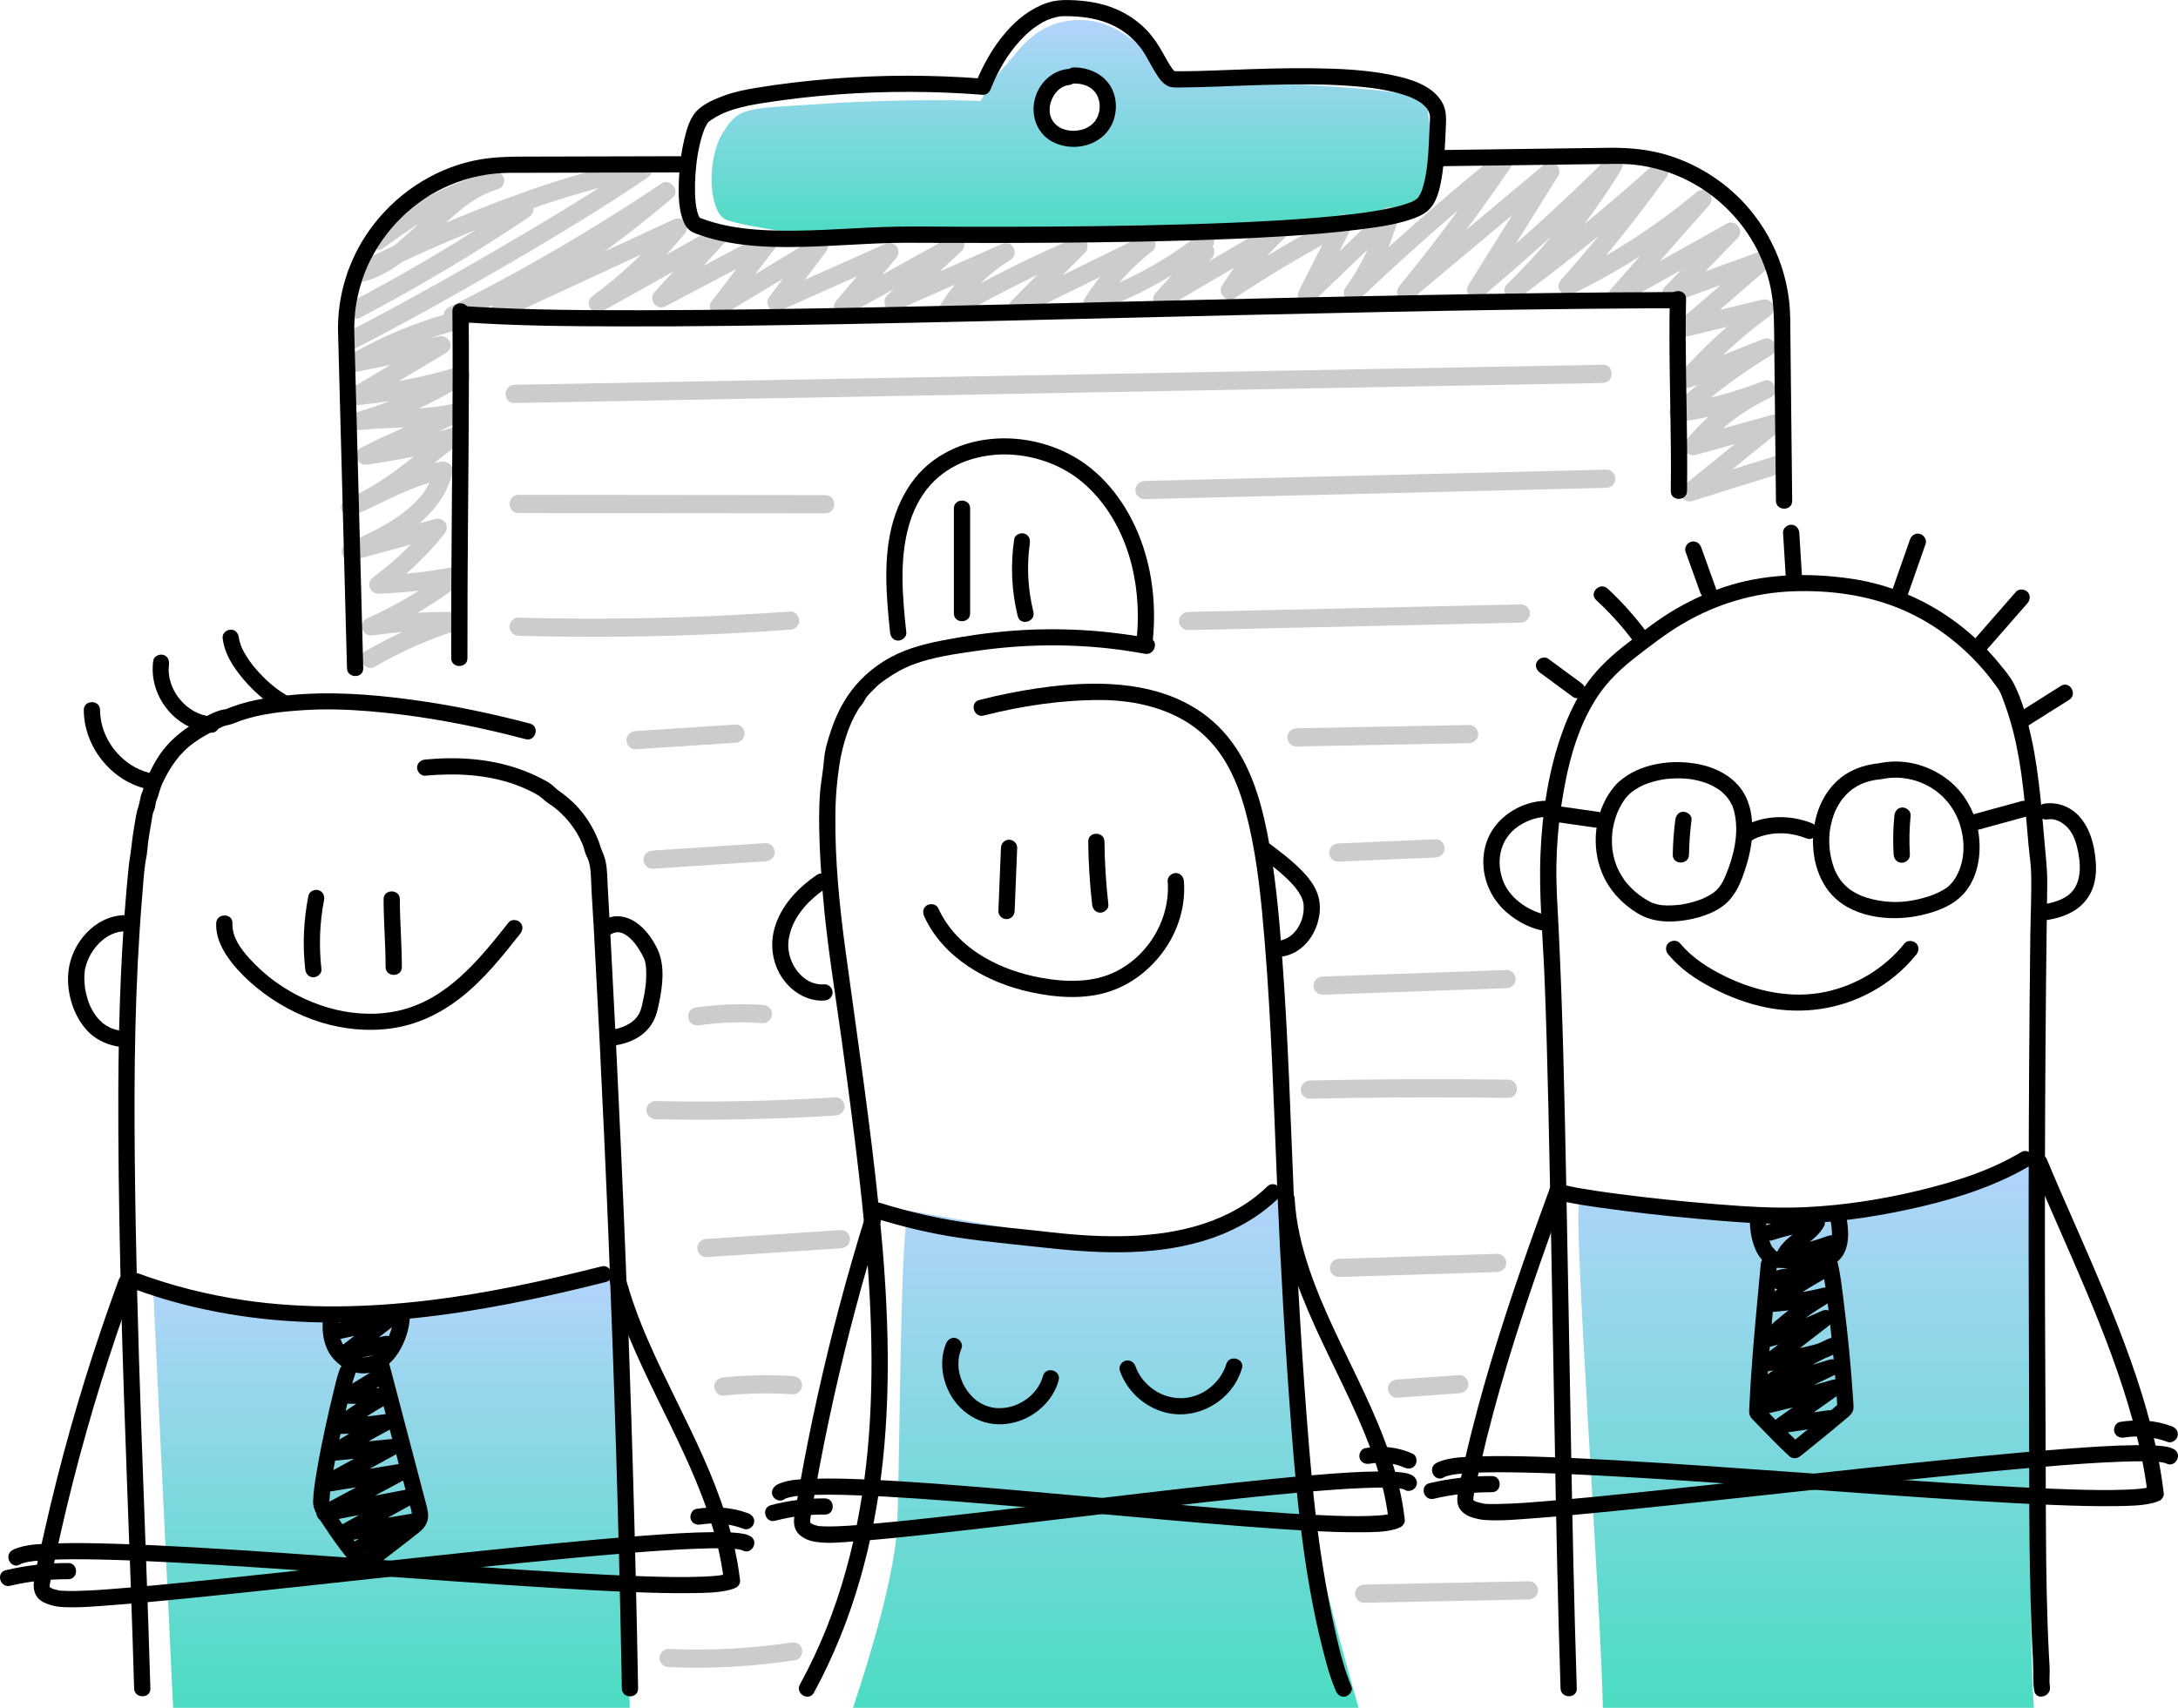 <svg width="153" height="120" viewBox="0 0 153 120" fill="none" xmlns="http://www.w3.org/2000/svg">
<g clip-path="url(#clip0_8197_55799)">
<path d="M100.294 7.655C100.294 6.52 97.404 6.331 91.622 5.953C85.84 5.574 82.564 5.953 82.564 5.953C82.564 5.953 79.673 1.603 76.204 1.414C72.735 1.225 71.385 3.872 70.614 4.629C69.843 5.386 68.88 7.088 68.88 7.088C68.88 7.088 63.868 6.899 58.087 7.277C52.305 7.655 51.919 7.466 50.763 9.357C49.607 11.248 49.8 14.842 50.956 15.409C52.112 15.976 59.821 16.922 59.821 16.922L82.178 16.544C82.178 16.544 98.175 15.977 99.909 14.464C101.644 12.951 100.294 8.79 100.294 7.655V7.655ZM75.624 10.114C74.337 10.114 73.293 9.098 73.293 7.844C73.293 6.591 74.337 5.575 75.624 5.575C76.912 5.575 77.955 6.591 77.955 7.844C77.955 9.098 76.912 10.114 75.624 10.114Z" fill="url(#paint0_linear_8197_55799)"/>
<path d="M26.329 46.847C28.186 45.768 30.15 44.901 32.2 44.261C32.886 44.047 32.767 43.018 32.029 43.005C29.976 42.969 27.928 43.112 25.897 43.409C26.062 43.798 26.226 44.188 26.391 44.577C28.528 43.614 30.548 42.411 32.412 40.994C32.667 40.8 32.814 40.511 32.675 40.195C32.541 39.892 32.24 39.762 31.917 39.825C30.156 40.174 28.373 40.375 26.579 40.435C26.686 40.833 26.794 41.229 26.902 41.627C28.508 40.449 29.957 39.086 31.202 37.533C31.383 37.308 31.458 37.023 31.303 36.758C31.16 36.515 30.852 36.39 30.578 36.465C28.543 37.022 26.508 37.578 24.474 38.135C24.639 38.524 24.803 38.914 24.968 39.303C27.193 38.342 29.576 37.188 30.96 35.112C31.341 34.541 31.62 33.894 31.774 33.226C31.893 32.713 31.468 32.368 30.985 32.44C28.619 32.793 26.595 34.125 24.421 35.013C24.101 35.145 23.873 35.438 23.973 35.8C24.057 36.104 24.439 36.376 24.763 36.246C27.575 35.12 29.788 33.029 32.168 31.247C32.424 31.056 32.57 30.762 32.431 30.449C32.306 30.166 31.986 29.984 31.674 30.078C29.716 30.67 27.709 31.114 25.679 31.376C25.787 31.773 25.895 32.17 26.003 32.567C28.13 31.463 30.376 30.608 32.503 29.503C32.783 29.358 32.888 28.982 32.765 28.705C32.634 28.408 32.328 28.261 32.008 28.335C29.792 28.848 27.507 28.715 25.246 28.937C25.303 29.356 25.359 29.774 25.416 30.193C27.976 29.448 30.433 28.35 32.69 26.936C33.289 26.561 32.914 25.551 32.196 25.768C29.841 26.479 27.421 26.968 24.971 27.207C25.079 27.604 25.187 28.001 25.295 28.398C27.309 27.198 29.324 25.998 31.338 24.798C31.979 24.417 31.546 23.483 30.844 23.63C28.801 24.06 26.756 24.481 24.709 24.892C24.874 25.282 25.039 25.671 25.203 26.061C27.525 24.703 30.025 23.693 32.639 23.051C32.976 22.969 33.177 22.591 33.087 22.265C32.993 21.923 32.636 21.735 32.298 21.818C29.583 22.484 26.966 23.547 24.555 24.956C24.282 25.116 24.166 25.466 24.293 25.755C24.427 26.058 24.728 26.189 25.05 26.125C27.097 25.713 29.142 25.293 31.185 24.863C31.02 24.474 30.855 24.084 30.691 23.695C28.677 24.894 26.662 26.095 24.648 27.294C24.404 27.44 24.277 27.741 24.353 28.016C24.422 28.269 24.695 28.513 24.972 28.486C27.536 28.235 30.071 27.745 32.538 27.001C32.373 26.612 32.208 26.222 32.043 25.833C29.875 27.192 27.535 28.245 25.076 28.961C24.772 29.049 24.569 29.348 24.616 29.662C24.659 29.95 24.925 30.248 25.247 30.217C27.62 29.983 30.012 30.11 32.35 29.568C32.185 29.179 32.02 28.789 31.856 28.4C29.729 29.505 27.483 30.36 25.356 31.464C25.106 31.594 24.988 31.923 25.061 32.186C25.129 32.432 25.405 32.691 25.68 32.656C27.827 32.378 29.944 31.938 32.016 31.312C31.851 30.923 31.686 30.533 31.521 30.144C29.244 31.848 27.082 33.949 24.422 35.014C24.536 35.425 24.65 35.836 24.764 36.247C26.94 35.358 28.966 34.026 31.327 33.673C31.064 33.411 30.801 33.149 30.537 32.887C30.474 33.163 30.392 33.434 30.283 33.695C30.318 33.61 30.255 33.753 30.244 33.776C30.217 33.834 30.189 33.891 30.16 33.947C30.097 34.07 30.028 34.19 29.956 34.307C29.883 34.424 29.807 34.539 29.725 34.651C29.711 34.67 29.617 34.794 29.672 34.725C29.625 34.784 29.578 34.841 29.529 34.898C29.348 35.112 29.152 35.315 28.947 35.507C28.515 35.91 28.177 36.16 27.674 36.486C27.183 36.804 26.671 37.089 26.15 37.354C25.551 37.658 24.939 37.934 24.322 38.2C24.033 38.325 23.944 38.737 24.059 38.998C24.187 39.286 24.502 39.454 24.817 39.368C26.852 38.812 28.886 38.255 30.921 37.698C30.713 37.342 30.505 36.986 30.297 36.63C29.124 38.092 27.77 39.414 26.257 40.524C26.024 40.695 25.881 40.952 25.962 41.246C26.035 41.51 26.3 41.725 26.581 41.715C28.488 41.651 30.389 41.429 32.261 41.059C32.096 40.67 31.931 40.28 31.767 39.891C29.903 41.309 27.882 42.511 25.746 43.475C25.459 43.604 25.366 44.008 25.483 44.273C25.622 44.587 25.914 44.691 26.241 44.643C28.157 44.363 30.097 44.251 32.032 44.285C31.975 43.866 31.918 43.448 31.861 43.029C29.709 43.701 27.632 44.612 25.683 45.744C24.97 46.158 25.616 47.263 26.331 46.848L26.329 46.847Z" fill="#CCCCCC"/>
<path d="M24.739 24.592C27.453 23.217 30.119 21.742 32.765 20.241C35.717 18.566 38.646 16.848 41.527 15.054C42.87 14.217 44.204 13.364 45.507 12.467C45.769 12.287 45.904 11.974 45.77 11.669C45.631 11.355 45.339 11.25 45.012 11.299C42.295 11.706 39.641 12.512 37.054 13.418C34.226 14.407 31.453 15.554 28.725 16.788C27.372 17.401 26.03 18.038 24.701 18.701C24.418 18.842 24.317 19.226 24.438 19.5C24.572 19.803 24.873 19.934 25.195 19.87C26.792 19.551 28.137 18.591 29.329 17.53C29.916 17.008 30.475 16.455 31.045 15.915C31.326 15.649 31.61 15.386 31.901 15.131C32.05 15.001 32.199 14.874 32.352 14.75C32.424 14.691 32.497 14.634 32.569 14.576C32.669 14.498 32.608 14.547 32.586 14.564C32.635 14.527 32.684 14.49 32.734 14.454C33.077 14.203 33.435 13.97 33.811 13.77C33.917 13.713 34.025 13.659 34.134 13.607C34.171 13.59 34.208 13.573 34.244 13.556C34.25 13.553 34.429 13.479 34.313 13.525C34.521 13.442 34.732 13.369 34.947 13.307C35.28 13.21 35.488 12.857 35.395 12.52C35.302 12.181 34.943 11.989 34.606 12.074C33.062 12.465 31.566 13.022 30.167 13.783C28.789 14.531 27.512 15.447 26.239 16.356C25.957 16.556 25.822 16.913 26.009 17.23C26.171 17.507 26.604 17.662 26.887 17.459C28.141 16.564 29.4 15.661 30.755 14.919C32.1 14.182 33.431 13.691 34.947 13.307C34.834 12.896 34.719 12.485 34.606 12.074C33.025 12.532 31.719 13.549 30.528 14.646C29.949 15.179 29.391 15.735 28.814 16.27C28.533 16.53 28.247 16.786 27.952 17.031C27.644 17.287 27.477 17.417 27.109 17.663C26.344 18.175 25.743 18.46 24.854 18.637C25.019 19.027 25.184 19.416 25.349 19.805C27.766 18.599 30.273 17.451 32.735 16.435C35.456 15.311 38.227 14.283 41.063 13.485C42.474 13.088 43.904 12.749 45.354 12.532C45.189 12.142 45.024 11.753 44.859 11.364C42.356 13.088 39.751 14.67 37.138 16.223C34.22 17.957 31.271 19.642 28.291 21.268C26.901 22.026 25.504 22.773 24.091 23.489C23.782 23.645 23.693 24.078 23.861 24.363C24.044 24.675 24.429 24.749 24.739 24.592V24.592Z" fill="#CCCCCC"/>
<path d="M25.302 22.324C28.473 20.654 31.574 18.855 34.595 16.93C35.459 16.38 36.315 15.819 37.165 15.249C37.452 15.057 37.578 14.686 37.395 14.375C37.228 14.091 36.805 13.952 36.517 14.146C33.542 16.141 30.485 18.015 27.355 19.758C26.46 20.256 25.559 20.743 24.654 21.22C24.348 21.381 24.254 21.805 24.424 22.094C24.605 22.403 24.994 22.485 25.302 22.323V22.324Z" fill="#CCCCCC"/>
<path d="M32.128 22.728C36.16 20.71 40.092 18.495 43.903 16.09C44.986 15.406 46.059 14.707 47.122 13.994L46.344 12.99C43.544 15.36 40.593 17.55 37.512 19.545C36.635 20.113 35.747 20.665 34.849 21.201C34.552 21.379 34.443 21.776 34.619 22.076C34.807 22.397 35.182 22.451 35.497 22.305C38.733 20.805 41.969 19.305 45.205 17.804C46.125 17.378 47.045 16.951 47.965 16.524C47.706 16.19 47.446 15.855 47.187 15.521C45.575 17.487 43.723 19.262 41.667 20.765C41.388 20.969 41.249 21.319 41.437 21.639C41.615 21.942 42.012 22.038 42.315 21.868C45.143 20.288 47.971 18.709 50.798 17.129L50.021 16.125C48.676 17.587 47.332 19.049 45.988 20.511C45.495 21.047 46.113 21.859 46.766 21.514C49.287 20.184 51.808 18.854 54.328 17.524L53.45 16.65C52.285 18.176 51.119 19.702 49.953 21.227C49.784 21.449 49.87 21.819 50.053 22.002C50.252 22.2 50.588 22.249 50.831 22.102C53.159 20.696 55.487 19.29 57.815 17.884C57.522 17.592 57.23 17.301 56.937 17.009C55.956 18.313 54.975 19.616 53.994 20.92C53.826 21.143 53.909 21.51 54.094 21.694C54.31 21.909 54.609 21.912 54.872 21.794C57.52 20.612 60.168 19.43 62.816 18.249C62.557 17.914 62.298 17.579 62.039 17.245C60.947 18.535 59.855 19.825 58.763 21.116C58.557 21.358 58.503 21.693 58.712 21.955C58.913 22.205 59.255 22.278 59.541 22.12C62.167 20.66 64.793 19.2 67.419 17.74C67.16 17.405 66.9 17.07 66.641 16.736C65.198 18.077 63.755 19.419 62.312 20.76C62.081 20.975 62.07 21.36 62.262 21.599C62.475 21.866 62.788 21.898 63.09 21.764C65.715 20.601 68.339 19.438 70.964 18.275C70.748 17.907 70.532 17.54 70.316 17.172C68.502 18.291 66.981 19.841 65.906 21.677C65.583 22.228 66.229 22.876 66.784 22.551C69.783 20.794 72.891 19.225 76.087 17.856L75.309 16.852C73.897 18.273 72.486 19.695 71.074 21.116C70.544 21.651 71.212 22.434 71.852 22.12C74.853 20.651 77.853 19.181 80.854 17.711C80.595 17.377 80.335 17.042 80.076 16.708C78.551 17.895 77.245 19.341 76.198 20.962C75.906 21.415 76.395 22.086 76.923 21.901C79.892 20.859 82.647 19.334 85.111 17.384C85.383 17.169 85.337 16.704 85.111 16.48C84.843 16.213 84.476 16.264 84.204 16.48C81.924 18.284 79.328 19.705 76.582 20.669C76.824 20.982 77.065 21.295 77.307 21.608C78.296 20.076 79.544 18.733 80.984 17.612C81.233 17.419 81.213 16.995 81.035 16.773C80.827 16.513 80.502 16.463 80.207 16.608C77.206 18.077 74.205 19.547 71.204 21.017L71.982 22.02C73.394 20.599 74.806 19.178 76.218 17.756C76.441 17.531 76.465 17.164 76.268 16.916C76.053 16.648 75.743 16.622 75.44 16.752C72.244 18.121 69.136 19.69 66.137 21.447C66.43 21.739 66.722 22.03 67.015 22.322C67.98 20.672 69.334 19.28 70.964 18.275C71.258 18.093 71.372 17.704 71.194 17.4C71.003 17.076 70.634 17.03 70.316 17.171C67.691 18.334 65.067 19.497 62.442 20.66L63.22 21.664C64.662 20.323 66.106 18.981 67.549 17.64C68.091 17.136 67.398 16.287 66.771 16.636C64.145 18.096 61.519 19.556 58.892 21.016L59.67 22.02C60.762 20.73 61.854 19.439 62.946 18.149C63.428 17.58 62.838 16.847 62.169 17.146C59.52 18.327 56.873 19.509 54.224 20.691C54.517 20.983 54.809 21.274 55.102 21.565C56.083 20.262 57.064 18.959 58.045 17.655C58.442 17.127 57.683 16.468 57.167 16.78C54.839 18.187 52.511 19.592 50.183 20.999L51.061 21.873C52.227 20.347 53.393 18.821 54.558 17.296C54.728 17.074 54.642 16.704 54.458 16.521C54.251 16.315 53.933 16.288 53.68 16.421C51.159 17.751 48.638 19.081 46.118 20.411L46.895 21.415C48.24 19.953 49.584 18.491 50.928 17.03C51.414 16.5 50.801 15.662 50.15 16.026C47.323 17.606 44.495 19.185 41.667 20.765C41.883 21.133 42.099 21.501 42.315 21.869C44.463 20.299 46.41 18.481 48.095 16.425C48.559 15.858 47.994 15.107 47.317 15.421C44.081 16.922 40.845 18.422 37.609 19.922C36.69 20.349 35.77 20.775 34.849 21.202C35.065 21.57 35.281 21.938 35.497 22.305C38.728 20.373 41.828 18.233 44.785 15.908C45.62 15.251 46.442 14.58 47.252 13.894C47.804 13.427 47.078 12.485 46.474 12.89C42.732 15.402 38.866 17.729 34.892 19.858C33.763 20.464 32.625 21.052 31.48 21.625C31.17 21.78 31.082 22.215 31.25 22.5C31.434 22.814 31.817 22.885 32.128 22.729V22.728Z" fill="#CCCCCC"/>
<path d="M84.215 17.252C83.201 18.366 82.186 19.479 81.171 20.593C80.694 21.117 81.3 21.978 81.949 21.597C84.691 19.988 87.432 18.379 90.173 16.771C89.914 16.436 89.655 16.102 89.396 15.767C88.019 17.036 86.821 18.495 85.838 20.085C85.51 20.615 86.176 21.319 86.716 20.96C89.289 19.248 91.953 17.675 94.696 16.249C94.403 15.958 94.111 15.666 93.818 15.375C92.961 17.058 92.104 18.743 91.246 20.426C90.923 21.062 91.713 21.721 92.254 21.201C94.187 19.344 96.121 17.487 98.054 15.63C97.696 15.423 97.339 15.215 96.981 15.008C96.477 16.9 95.632 18.669 94.487 20.26C94.303 20.515 94.417 20.909 94.652 21.084C94.91 21.276 95.259 21.259 95.495 21.034C98.158 18.496 100.903 16.043 103.727 13.684C104.529 13.014 105.337 12.352 106.152 11.697C105.815 11.439 105.479 11.18 105.144 10.922C103.013 14.074 100.739 17.127 98.324 20.069C98.105 20.336 98.062 20.711 98.324 20.973C98.587 21.234 98.966 21.196 99.232 20.973C101.859 18.772 104.487 16.571 107.114 14.371C107.862 13.745 108.609 13.119 109.356 12.493C109.02 12.235 108.684 11.976 108.348 11.718C106.614 14.494 104.88 17.271 103.146 20.047C102.978 20.314 103.063 20.687 103.311 20.871C103.581 21.072 103.902 21.032 104.154 20.821C106.753 18.643 109.282 16.381 111.734 14.04C112.434 13.371 113.128 12.694 113.816 12.013C113.48 11.755 113.144 11.496 112.808 11.238C111.307 13.718 109.568 16.046 107.606 18.183C107.043 18.797 106.461 19.395 105.864 19.978C105.638 20.199 105.619 20.573 105.814 20.817C105.995 21.044 106.382 21.174 106.642 20.982C109.439 18.915 112.16 16.747 114.792 14.475C115.533 13.835 116.268 13.187 116.995 12.531C116.659 12.273 116.323 12.014 115.988 11.756C114.022 14.504 111.908 17.142 109.659 19.665C109.167 20.217 109.777 20.988 110.437 20.669C113.11 19.377 115.654 17.828 118.024 16.043C118.714 15.524 119.391 14.987 120.052 14.432C119.75 14.131 119.447 13.829 119.145 13.528C117.159 15.782 115.172 18.035 113.186 20.289C112.715 20.823 113.305 21.662 113.963 21.293C116.621 19.805 119.278 18.317 121.935 16.83L121.158 15.826C119.755 17.273 118.352 18.718 116.949 20.165C116.751 20.369 116.703 20.692 116.849 20.939C116.984 21.17 117.31 21.329 117.574 21.233C119.74 20.444 121.908 19.654 124.075 18.866C123.866 18.51 123.658 18.154 123.45 17.798C121.617 19.386 119.785 20.974 117.951 22.562C117.444 23.001 117.99 23.771 118.576 23.63C120.433 23.182 122.29 22.734 124.147 22.287C123.982 21.897 123.817 21.508 123.653 21.119C121.619 22.595 119.749 24.28 118.093 26.168C117.904 26.383 117.842 26.686 117.993 26.943C118.125 27.168 118.458 27.34 118.718 27.236C120.569 26.5 122.419 25.765 124.27 25.029C124.105 24.64 123.94 24.25 123.775 23.861C121.522 25.224 119.401 26.806 117.452 28.573C117.243 28.762 117.213 29.111 117.352 29.347C117.507 29.611 117.791 29.683 118.077 29.641C120.194 29.328 122.269 28.773 124.258 27.984C124.093 27.595 123.928 27.205 123.763 26.816C121.726 27.763 119.901 29.172 118.473 30.902C118.29 31.124 118.219 31.414 118.373 31.676C118.516 31.92 118.824 32.046 119.098 31.97C121.003 31.441 122.907 30.913 124.811 30.385C124.603 30.029 124.395 29.673 124.187 29.317C122.202 30.926 120.218 32.535 118.233 34.144C117.728 34.553 118.272 35.395 118.857 35.212C120.974 34.549 123.091 33.886 125.208 33.224C125.538 33.12 125.75 32.779 125.656 32.437C125.567 32.113 125.199 31.887 124.867 31.991C122.75 32.654 120.633 33.316 118.516 33.979C118.724 34.335 118.932 34.691 119.14 35.047C121.125 33.438 123.109 31.829 125.094 30.22C125.311 30.044 125.327 29.672 125.194 29.445C125.051 29.202 124.743 29.076 124.469 29.152C122.565 29.68 120.661 30.209 118.756 30.737C118.965 31.093 119.173 31.449 119.381 31.805C120.754 30.14 122.45 28.83 124.411 27.919C125.062 27.616 124.594 26.482 123.916 26.751C121.927 27.54 119.853 28.096 117.735 28.408C117.943 28.764 118.152 29.12 118.359 29.476C120.231 27.78 122.26 26.272 124.423 24.964C124.695 24.8 124.814 24.458 124.686 24.166C124.569 23.901 124.23 23.676 123.928 23.796C122.077 24.532 120.227 25.267 118.376 26.003C118.585 26.359 118.793 26.715 119.001 27.071C120.583 25.268 122.357 23.632 124.301 22.221C124.559 22.034 124.701 21.733 124.563 21.423C124.433 21.128 124.125 20.976 123.806 21.053C121.949 21.5 120.092 21.948 118.234 22.396C118.443 22.752 118.651 23.108 118.859 23.464C120.692 21.876 122.524 20.288 124.357 18.7C124.831 18.29 124.33 17.414 123.733 17.632C121.566 18.421 119.399 19.21 117.232 19.999C117.44 20.355 117.648 20.711 117.856 21.067C119.259 19.621 120.662 18.175 122.065 16.729C122.57 16.207 121.928 15.365 121.287 15.725C118.629 17.212 115.972 18.7 113.315 20.188C113.574 20.522 113.834 20.857 114.093 21.191C116.079 18.938 118.066 16.684 120.052 14.431C120.28 14.171 120.308 13.782 120.052 13.527C119.789 13.265 119.41 13.304 119.144 13.527C116.936 15.38 114.545 17.014 112.02 18.409C111.287 18.815 110.542 19.199 109.788 19.564L110.566 20.567C112.888 17.964 115.067 15.235 117.095 12.4C117.279 12.143 117.166 11.75 116.93 11.575C116.667 11.379 116.33 11.406 116.087 11.625C113.556 13.906 110.941 16.093 108.246 18.177C107.502 18.752 106.75 19.318 105.994 19.877C106.253 20.211 106.512 20.546 106.772 20.88C108.915 18.79 110.849 16.486 112.54 14.018C113.019 13.319 113.478 12.607 113.916 11.882C114.294 11.258 113.425 10.596 112.908 11.107C110.501 13.494 108.016 15.803 105.458 18.029C104.726 18.665 103.989 19.293 103.247 19.915C103.583 20.173 103.919 20.432 104.255 20.69C105.989 17.914 107.723 15.138 109.458 12.362C109.625 12.094 109.54 11.722 109.292 11.537C109.023 11.336 108.701 11.376 108.449 11.587C105.822 13.788 103.194 15.988 100.567 18.189C99.819 18.815 99.072 19.441 98.325 20.067C98.627 20.368 98.93 20.67 99.232 20.971C101.17 18.61 103.025 16.18 104.787 13.686C105.283 12.984 105.771 12.277 106.252 11.566C106.429 11.304 106.328 10.921 106.087 10.741C105.814 10.537 105.5 10.585 105.244 10.791C102.377 13.098 99.585 15.498 96.876 17.986C96.106 18.693 95.344 19.407 94.588 20.128C94.924 20.386 95.26 20.645 95.596 20.903C96.8 19.23 97.689 17.335 98.22 15.346C98.385 14.724 97.607 14.282 97.147 14.724C95.214 16.581 93.281 18.438 91.348 20.295L92.356 21.07C93.213 19.386 94.07 17.702 94.927 16.018C95.219 15.445 94.631 14.842 94.049 15.144C91.306 16.57 88.642 18.143 86.069 19.854C86.362 20.146 86.654 20.437 86.947 20.729C87.876 19.226 89.004 17.868 90.304 16.669C90.843 16.173 90.151 15.3 89.526 15.665C86.785 17.274 84.043 18.883 81.302 20.491C81.561 20.826 81.821 21.161 82.08 21.495C83.094 20.381 84.109 19.268 85.124 18.154C85.357 17.898 85.377 17.503 85.124 17.25C84.888 17.015 84.45 16.994 84.216 17.25L84.215 17.252Z" fill="#CCCCCC"/>
<path d="M36.139 28.318C36.825 28.305 37.51 28.293 38.195 28.28C40.044 28.246 41.893 28.212 43.741 28.178C46.493 28.127 49.245 28.076 51.997 28.026C55.331 27.964 58.665 27.903 61.999 27.842C65.676 27.774 69.353 27.706 73.03 27.639C76.716 27.571 80.402 27.503 84.088 27.435C87.549 27.371 91.01 27.308 94.47 27.244C97.375 27.19 100.28 27.137 103.185 27.083C105.288 27.044 107.391 27.006 109.494 26.967C110.484 26.948 111.475 26.946 112.464 26.912C112.507 26.91 112.551 26.91 112.594 26.909C113.419 26.894 113.421 25.616 112.594 25.631C111.908 25.644 111.223 25.656 110.538 25.669C108.689 25.703 106.84 25.737 104.992 25.771C102.24 25.822 99.489 25.872 96.736 25.923C93.402 25.985 90.068 26.046 86.734 26.107C83.057 26.175 79.38 26.243 75.703 26.31C72.017 26.378 68.331 26.446 64.645 26.514C61.184 26.578 57.723 26.641 54.263 26.705C51.358 26.759 48.453 26.812 45.548 26.866C43.445 26.905 41.342 26.943 39.239 26.982C38.249 27.001 37.258 27.003 36.269 27.037C36.226 27.039 36.182 27.039 36.139 27.04C35.314 27.055 35.312 28.333 36.139 28.318Z" fill="#CCCCCC"/>
<path d="M36.425 36.047C42.027 36.053 47.63 36.058 53.232 36.063C54.815 36.065 56.398 36.067 57.98 36.068C58.806 36.069 58.807 34.791 57.98 34.79C52.377 34.784 46.775 34.779 41.172 34.773C39.59 34.772 38.007 34.77 36.425 34.769C35.599 34.768 35.597 36.046 36.425 36.047Z" fill="#CCCCCC"/>
<path d="M80.4 35.073C84.62 34.969 88.841 34.866 93.061 34.762C97.282 34.659 101.503 34.556 105.723 34.452C108.094 34.394 110.465 34.335 112.837 34.277C113.183 34.269 113.478 33.989 113.478 33.638C113.478 33.287 113.185 32.99 112.837 32.999C108.616 33.102 104.395 33.206 100.175 33.309C95.954 33.413 91.734 33.516 87.513 33.62C85.142 33.678 82.771 33.736 80.4 33.795C80.053 33.803 79.758 34.083 79.758 34.434C79.758 34.785 80.052 35.081 80.4 35.073Z" fill="#CCCCCC"/>
<path d="M36.426 44.677C41.387 44.81 46.353 44.754 51.309 44.504C52.708 44.434 54.107 44.347 55.505 44.246C55.85 44.221 56.147 43.97 56.147 43.607C56.147 43.28 55.852 42.943 55.505 42.968C50.556 43.326 45.594 43.493 40.633 43.467C39.23 43.46 37.828 43.437 36.427 43.399C36.08 43.389 35.785 43.7 35.785 44.038C35.785 44.377 36.079 44.668 36.427 44.677L36.426 44.677Z" fill="#CCCCCC"/>
<path d="M83.464 44.276C89.544 44.138 95.625 44.001 101.705 43.864C103.415 43.825 105.125 43.787 106.835 43.748C107.181 43.74 107.476 43.459 107.476 43.109C107.476 42.758 107.183 42.461 106.835 42.469C100.754 42.607 94.674 42.744 88.594 42.881C86.884 42.92 85.174 42.959 83.464 42.997C83.118 43.005 82.822 43.286 82.822 43.636C82.822 43.987 83.116 44.284 83.464 44.276Z" fill="#CCCCCC"/>
<path d="M44.648 52.648C46.987 52.495 49.327 52.342 51.666 52.19C52.012 52.167 52.308 51.912 52.308 51.55C52.308 51.222 52.014 50.889 51.666 50.911C49.327 51.064 46.987 51.217 44.648 51.369C44.302 51.392 44.006 51.647 44.006 52.008C44.006 52.337 44.3 52.67 44.648 52.648Z" fill="#CCCCCC"/>
<path d="M91.07 52.453C95.113 52.375 99.157 52.297 103.201 52.218C103.548 52.212 103.843 51.929 103.843 51.579C103.843 51.229 103.549 50.933 103.201 50.94C99.157 51.018 95.114 51.096 91.07 51.175C90.723 51.182 90.428 51.464 90.428 51.814C90.428 52.165 90.722 52.46 91.07 52.453Z" fill="#CCCCCC"/>
<path d="M46.048 78.644C49.335 78.71 52.624 78.674 55.909 78.53C56.836 78.489 57.763 78.441 58.689 78.383C59.035 78.362 59.331 78.105 59.331 77.744C59.331 77.415 59.036 77.084 58.689 77.105C55.408 77.307 52.12 77.406 48.832 77.398C47.904 77.395 46.976 77.384 46.048 77.366C45.701 77.359 45.406 77.665 45.406 78.005C45.406 78.346 45.7 78.637 46.048 78.644H46.048Z" fill="#CCCCCC"/>
<path d="M92.019 77.2C95.632 77.122 99.247 77.093 102.861 77.113C103.887 77.118 104.913 77.128 105.939 77.142C106.765 77.153 106.766 75.874 105.939 75.863C102.325 75.817 98.71 75.817 95.096 75.867C94.07 75.881 93.045 75.899 92.019 75.922C91.672 75.929 91.377 76.21 91.377 76.561C91.377 76.912 91.671 77.207 92.019 77.2V77.2Z" fill="#CCCCCC"/>
<path d="M49.626 88.332C52.776 88.124 55.927 87.916 59.077 87.709C59.423 87.686 59.718 87.431 59.718 87.07C59.718 86.741 59.424 86.408 59.077 86.43C55.927 86.638 52.776 86.846 49.626 87.053C49.28 87.076 48.984 87.331 48.984 87.693C48.984 88.021 49.279 88.355 49.626 88.332Z" fill="#CCCCCC"/>
<path d="M94.064 89.729C97.767 89.613 101.471 89.496 105.174 89.379C105.521 89.369 105.816 89.094 105.816 88.74C105.816 88.387 105.522 88.09 105.174 88.101C101.471 88.218 97.767 88.335 94.064 88.451C93.717 88.462 93.422 88.737 93.422 89.09C93.422 89.443 93.716 89.74 94.064 89.729Z" fill="#CCCCCC"/>
<path d="M50.812 98.062C52.44 97.896 54.078 97.865 55.711 97.969C56.057 97.99 56.352 97.659 56.352 97.33C56.352 96.966 56.058 96.713 55.711 96.69C54.078 96.587 52.44 96.618 50.812 96.784C50.467 96.819 50.17 97.052 50.17 97.423C50.17 97.742 50.465 98.097 50.812 98.062Z" fill="#CCCCCC"/>
<path d="M98.142 98.21C99.597 98.107 101.054 98.004 102.509 97.901C102.855 97.876 103.151 97.625 103.151 97.262C103.151 96.935 102.857 96.598 102.509 96.623C101.054 96.726 99.597 96.829 98.142 96.932C97.796 96.956 97.5 97.208 97.5 97.571C97.5 97.898 97.794 98.235 98.142 98.21Z" fill="#CCCCCC"/>
<path d="M95.829 112.62C99.687 112.542 103.544 112.464 107.401 112.386C107.748 112.379 108.043 112.097 108.043 111.747C108.043 111.397 107.749 111.101 107.401 111.108C103.544 111.186 99.687 111.264 95.829 111.342C95.483 111.349 95.188 111.63 95.188 111.981C95.188 112.331 95.481 112.627 95.829 112.62Z" fill="#CCCCCC"/>
<path d="M46.97 117.142C49.953 117.273 52.937 117.099 55.888 116.649C56.231 116.596 56.42 116.167 56.336 115.862C56.235 115.497 55.891 115.363 55.547 115.416C52.712 115.849 49.834 115.989 46.97 115.863C46.623 115.848 46.328 116.168 46.328 116.502C46.328 116.861 46.622 117.126 46.97 117.141L46.97 117.142Z" fill="#CCCCCC"/>
<path d="M45.841 61.044C48.488 60.869 51.134 60.694 53.78 60.519C54.126 60.496 54.422 60.242 54.422 59.88C54.422 59.552 54.128 59.218 53.78 59.241C51.134 59.416 48.488 59.591 45.841 59.766C45.495 59.789 45.199 60.043 45.199 60.405C45.199 60.733 45.493 61.068 45.841 61.044Z" fill="#CCCCCC"/>
<path d="M94.011 60.541C96.289 60.445 98.566 60.349 100.844 60.252C101.19 60.237 101.486 59.969 101.486 59.613C101.486 59.278 101.192 58.959 100.844 58.974C98.566 59.07 96.289 59.166 94.011 59.263C93.664 59.278 93.369 59.546 93.369 59.902C93.369 60.237 93.663 60.556 94.011 60.541Z" fill="#CCCCCC"/>
<path d="M49.149 72.039C50.618 71.826 52.112 71.787 53.591 71.89C53.937 71.914 54.233 71.579 54.233 71.251C54.233 70.885 53.938 70.635 53.591 70.611C51.991 70.501 50.395 70.576 48.808 70.806C48.465 70.856 48.276 71.289 48.36 71.592C48.461 71.959 48.804 72.088 49.149 72.039Z" fill="#CCCCCC"/>
<path d="M92.911 69.894C96.268 69.775 99.624 69.656 102.98 69.537C103.93 69.503 104.879 69.47 105.829 69.436C106.176 69.424 106.471 69.151 106.471 68.797C106.471 68.443 106.177 68.145 105.829 68.158C102.473 68.277 99.117 68.396 95.761 68.515C94.811 68.548 93.861 68.582 92.911 68.616C92.565 68.628 92.269 68.901 92.269 69.255C92.269 69.609 92.563 69.906 92.911 69.894Z" fill="#CCCCCC"/>
<path d="M117.876 20.521C111.779 20.535 105.683 20.623 99.587 20.738C93.136 20.859 86.685 21.012 80.235 21.167C73.991 21.317 67.747 21.471 61.504 21.594C56.114 21.701 50.725 21.79 45.335 21.798C41.38 21.804 37.416 21.792 33.467 21.564C33.104 21.544 32.74 21.52 32.376 21.494C31.644 21.441 31.647 22.577 32.376 22.63C36.117 22.901 39.878 22.925 43.627 22.934C48.875 22.947 54.123 22.869 59.37 22.772C65.545 22.657 71.72 22.509 77.894 22.36C84.349 22.205 90.804 22.048 97.26 21.92C103.414 21.797 109.568 21.697 115.723 21.665C116.441 21.662 117.159 21.659 117.877 21.657C118.611 21.656 118.613 20.52 117.877 20.521H117.876Z" fill="black"/>
<path d="M117.301 21C117.222 24.527 117.347 28.055 117.375 31.581C117.382 32.556 117.383 33.53 117.369 34.504C117.358 35.236 118.499 35.236 118.51 34.504C118.561 30.977 118.432 27.451 118.418 23.924C118.415 22.949 118.42 21.975 118.442 21C118.458 20.269 117.317 20.269 117.301 21H117.301Z" fill="black"/>
<path d="M31.782 21.863C31.806 24.919 31.8 27.974 31.779 31.029C31.758 34.106 31.726 37.182 31.709 40.259C31.698 42.255 31.693 44.252 31.696 46.248C31.697 46.979 32.838 46.981 32.837 46.248C32.832 42.875 32.851 39.501 32.879 36.128C32.903 33.139 32.932 30.151 32.938 27.162C32.942 25.395 32.937 23.629 32.923 21.863C32.917 21.132 31.776 21.13 31.782 21.863V21.863Z" fill="black"/>
<path d="M25.517 46.954C25.498 46.254 25.48 45.554 25.461 44.853C25.416 43.15 25.371 41.446 25.325 39.742C25.269 37.606 25.212 35.47 25.155 33.333C25.103 31.36 25.051 29.387 24.998 27.413C24.965 26.171 24.932 24.93 24.899 23.688C24.892 23.414 24.882 23.142 24.888 22.868C24.904 22.108 24.98 21.475 25.143 20.751C25.223 20.396 25.319 20.046 25.432 19.701C25.541 19.369 25.678 19.008 25.797 18.743C26.948 16.157 29.065 14.067 31.626 12.996C32.974 12.433 34.355 12.155 35.78 12.144C36.147 12.142 36.515 12.143 36.882 12.142L42.697 12.126C44.315 12.122 45.933 12.118 47.551 12.114C47.639 12.114 47.727 12.114 47.816 12.113C48.55 12.111 48.551 10.975 47.816 10.977C46.598 10.98 45.38 10.983 44.162 10.986C42.08 10.992 39.998 10.997 37.915 11.002C36.358 11.007 34.809 10.957 33.276 11.289C30.316 11.931 27.691 13.725 25.947 16.179C24.493 18.226 23.689 20.769 23.747 23.279C23.769 24.211 23.797 25.143 23.821 26.075C23.87 27.924 23.92 29.773 23.969 31.622C24.026 33.789 24.084 35.956 24.141 38.123C24.191 40.005 24.241 41.887 24.291 43.769C24.318 44.784 24.345 45.798 24.372 46.813C24.373 46.86 24.374 46.907 24.376 46.954C24.395 47.684 25.536 47.687 25.517 46.954Z" fill="black"/>
<path d="M101.023 11.681C101.757 11.671 102.491 11.661 103.225 11.652C104.782 11.631 106.34 11.61 107.897 11.589L112.236 11.531L113.376 11.516C113.43 11.515 113.484 11.514 113.538 11.514C113.826 11.511 114.116 11.52 114.404 11.539C114.546 11.548 114.688 11.56 114.831 11.575C114.98 11.591 115.1 11.606 115.198 11.621C115.751 11.704 116.298 11.828 116.833 11.991C117.379 12.157 117.843 12.337 118.323 12.568C119.318 13.045 120.197 13.634 120.984 14.347C122.607 15.818 123.753 17.7 124.289 19.813C124.578 20.952 124.615 22.061 124.628 23.251C124.642 24.573 124.657 25.895 124.671 27.218C124.688 28.829 124.706 30.441 124.723 32.053C124.734 33.049 124.744 34.045 124.755 35.042L124.757 35.193C124.765 35.923 125.906 35.925 125.898 35.193C125.89 34.465 125.882 33.738 125.874 33.011C125.857 31.446 125.84 29.881 125.823 28.316C125.807 26.837 125.791 25.359 125.775 23.881C125.765 22.944 125.788 21.995 125.672 21.064C125.382 18.722 124.431 16.531 122.915 14.716C121.45 12.96 119.47 11.642 117.289 10.944C115.894 10.497 114.454 10.366 112.998 10.385C111.74 10.402 110.482 10.419 109.224 10.436C107.584 10.458 105.944 10.48 104.303 10.502C103.262 10.516 102.221 10.53 101.179 10.543C101.127 10.544 101.075 10.545 101.024 10.545C100.29 10.555 100.288 11.692 101.024 11.682L101.023 11.681Z" fill="black"/>
<path d="M69.047 5.526C65.492 5.248 61.916 5.251 58.362 5.54C56.599 5.684 54.839 5.89 53.094 6.177C52.333 6.303 51.572 6.458 50.847 6.725C50.208 6.96 49.482 7.27 48.987 7.752C48.452 8.275 48.229 9.117 48.064 9.82C47.835 10.794 47.717 11.805 47.686 12.804C47.66 13.633 47.667 14.535 47.928 15.331C48.043 15.679 48.212 16.025 48.524 16.236C48.712 16.364 48.946 16.433 49.159 16.511C49.45 16.616 49.746 16.707 50.045 16.785C52.767 17.503 55.672 17.396 58.458 17.265C59.821 17.201 61.184 17.111 62.548 17.074C63.419 17.049 64.291 17.061 65.162 17.064C66.949 17.07 68.735 17.074 70.521 17.071C72.655 17.067 74.789 17.055 76.922 17.028C79.16 17.001 81.398 16.958 83.635 16.891C85.767 16.826 87.899 16.741 90.028 16.61C91.813 16.501 93.599 16.364 95.373 16.14C96.619 15.982 97.901 15.82 99.098 15.421C99.513 15.283 99.927 15.115 100.268 14.835C100.927 14.292 101.141 13.294 101.275 12.497C101.469 11.34 101.511 10.168 101.564 9C101.593 8.338 101.635 7.72 101.273 7.13C100.565 5.973 99.043 5.532 97.794 5.276C95.964 4.9 94.074 4.818 92.211 4.796C90.273 4.772 88.335 4.839 86.398 4.912C85.598 4.941 84.798 4.974 83.997 4.993C83.668 5.001 83.339 5.006 83.01 5.006C82.872 5.006 82.735 5.004 82.597 5.001C82.54 4.999 82.482 4.994 82.424 4.995C82.464 4.995 82.487 4.992 82.541 5.024C82.472 4.983 82.602 5.098 82.511 5.004C82.479 4.97 82.445 4.937 82.413 4.903C82.395 4.884 82.379 4.864 82.363 4.844C82.371 4.854 82.409 4.905 82.369 4.851C82.283 4.736 82.206 4.614 82.131 4.491C81.972 4.232 81.827 3.964 81.678 3.699C81.363 3.137 81.02 2.613 80.574 2.143C79.654 1.174 78.452 0.524 77.147 0.235C76.483 0.088 75.799 0.02 75.119 0.003C74.585 -0.011 74.057 0.035 73.548 0.206C72.421 0.583 71.455 1.352 70.683 2.238C69.73 3.333 69.032 4.602 68.498 5.944C68.384 6.229 68.622 6.568 68.896 6.643C69.22 6.732 69.484 6.532 69.598 6.246C70.096 4.995 70.785 3.784 71.711 2.798C72.093 2.391 72.483 2.045 72.928 1.76C73.375 1.474 73.692 1.321 74.195 1.204C74.247 1.192 74.3 1.181 74.353 1.171C74.377 1.166 74.514 1.146 74.461 1.152C74.409 1.159 74.566 1.143 74.594 1.141C74.654 1.138 74.715 1.136 74.776 1.135C75.097 1.132 75.42 1.146 75.74 1.171C76.337 1.217 76.93 1.324 77.506 1.51C78.06 1.69 78.583 1.957 79.061 2.309C79.528 2.655 79.997 3.149 80.269 3.559C80.59 4.044 80.843 4.569 81.146 5.064C81.398 5.477 81.721 5.989 82.228 6.108C82.516 6.175 82.852 6.143 83.147 6.142C83.472 6.141 83.796 6.134 84.121 6.126C85.826 6.082 87.531 5.997 89.237 5.956C91.147 5.911 93.063 5.901 94.969 6.044C95.41 6.077 95.851 6.119 96.29 6.174C96.313 6.177 96.451 6.195 96.388 6.186C96.326 6.178 96.462 6.197 96.484 6.199C96.597 6.216 96.709 6.232 96.821 6.25C97.015 6.281 97.208 6.315 97.4 6.353C97.763 6.425 98.124 6.511 98.477 6.618C98.635 6.666 98.792 6.719 98.947 6.777C98.998 6.796 99.202 6.881 99.055 6.817C99.133 6.851 99.21 6.885 99.286 6.922C99.414 6.983 99.539 7.05 99.66 7.125C99.716 7.158 99.77 7.193 99.823 7.23C99.848 7.248 99.874 7.267 99.899 7.284C99.999 7.353 99.829 7.22 99.893 7.28C99.987 7.367 100.084 7.446 100.169 7.541C100.188 7.562 100.204 7.586 100.224 7.605C100.288 7.669 100.157 7.501 100.203 7.578C100.234 7.628 100.271 7.675 100.301 7.726C100.329 7.772 100.351 7.822 100.377 7.869C100.436 7.973 100.346 7.762 100.367 7.844C100.375 7.874 100.389 7.903 100.398 7.933C100.414 7.985 100.427 8.038 100.439 8.091C100.445 8.117 100.445 8.148 100.454 8.172C100.458 8.181 100.444 8.03 100.45 8.145C100.465 8.503 100.427 8.864 100.412 9.222C100.365 10.322 100.328 11.444 100.122 12.481C100.073 12.73 100.014 12.978 99.936 13.22C99.902 13.325 99.866 13.43 99.822 13.531C99.859 13.446 99.808 13.557 99.794 13.584C99.768 13.635 99.742 13.686 99.713 13.735C99.689 13.775 99.663 13.814 99.638 13.854C99.564 13.97 99.671 13.828 99.605 13.896C99.578 13.924 99.55 13.951 99.522 13.98C99.5 14.002 99.408 14.075 99.505 13.997C99.603 13.919 99.5 13.999 99.471 14.017C99.405 14.059 99.338 14.098 99.268 14.134C99.233 14.152 99.197 14.17 99.161 14.187C99.142 14.196 99.122 14.203 99.104 14.212C99.008 14.259 99.17 14.187 99.15 14.194C98.951 14.257 98.758 14.34 98.556 14.4C98.036 14.555 97.504 14.665 96.97 14.761C96.643 14.82 96.314 14.872 95.984 14.92C95.901 14.932 95.818 14.944 95.736 14.956C95.686 14.962 95.637 14.97 95.588 14.976C95.522 14.985 95.63 14.97 95.632 14.97C95.604 14.974 95.575 14.977 95.546 14.981C95.362 15.005 95.178 15.028 94.993 15.05C94.163 15.149 93.331 15.228 92.498 15.297C90.554 15.459 88.605 15.564 86.656 15.646C84.499 15.737 82.34 15.797 80.181 15.84C78.015 15.883 75.848 15.908 73.681 15.922C71.741 15.934 69.801 15.937 67.862 15.934C66.259 15.932 64.654 15.901 63.052 15.926C60.342 15.969 57.641 16.245 54.928 16.208C53.611 16.19 52.285 16.111 50.993 15.842C50.394 15.717 49.804 15.55 49.233 15.329C49.202 15.316 49.168 15.305 49.137 15.29C49.133 15.289 49.22 15.322 49.181 15.308C49.161 15.301 49.142 15.287 49.126 15.275C49.105 15.26 49.255 15.345 49.171 15.306C49.147 15.295 49.136 15.257 49.114 15.244C49.16 15.272 49.184 15.357 49.143 15.274C49.13 15.249 49.113 15.226 49.1 15.201C49.086 15.176 49.075 15.147 49.06 15.122C49.026 15.068 49.099 15.237 49.056 15.11C49.007 14.962 48.964 14.815 48.933 14.663C48.916 14.58 48.903 14.497 48.888 14.414C48.869 14.299 48.888 14.423 48.884 14.388C48.878 14.335 48.871 14.281 48.866 14.227C48.822 13.791 48.813 13.352 48.823 12.914C48.834 12.435 48.869 11.956 48.925 11.48C48.932 11.423 48.939 11.367 48.946 11.311C48.96 11.204 48.94 11.345 48.956 11.239C48.974 11.119 48.992 11 49.011 10.881C49.05 10.652 49.095 10.424 49.146 10.197C49.234 9.807 49.348 9.426 49.491 9.052C49.531 8.95 49.448 9.135 49.497 9.041C49.514 9.007 49.529 8.972 49.546 8.938C49.58 8.869 49.616 8.801 49.656 8.735C49.673 8.707 49.691 8.68 49.708 8.653C49.721 8.633 49.788 8.546 49.727 8.624C49.665 8.701 49.73 8.62 49.746 8.604C49.771 8.579 49.795 8.553 49.822 8.529C49.885 8.471 49.776 8.561 49.861 8.5C49.932 8.449 50.005 8.4 50.079 8.353C50.237 8.251 50.402 8.158 50.57 8.073C50.875 7.918 51.194 7.796 51.52 7.694C52.23 7.471 52.964 7.338 53.697 7.224C57.097 6.695 60.544 6.445 63.984 6.455C65.673 6.46 67.362 6.53 69.046 6.662C69.354 6.686 69.617 6.383 69.617 6.093C69.617 5.766 69.355 5.549 69.046 5.525L69.047 5.526Z" fill="black"/>
<path d="M75.071 4.84C73.862 4.953 72.917 5.903 72.669 7.073C72.413 8.284 72.938 9.535 74.108 10.047C75.232 10.539 76.618 10.367 77.531 9.524C78.281 8.831 78.551 7.709 78.295 6.736C77.956 5.437 76.75 4.747 75.459 4.735C74.724 4.728 74.724 5.864 75.459 5.871C75.743 5.874 75.851 5.882 76.106 5.952C76.195 5.976 76.283 6.004 76.368 6.04C76.258 5.994 76.413 6.066 76.423 6.07C76.483 6.102 76.542 6.135 76.598 6.172C76.612 6.181 76.744 6.277 76.642 6.198C76.668 6.218 76.692 6.239 76.717 6.26C76.788 6.323 76.849 6.394 76.916 6.462C77.018 6.566 76.865 6.37 76.941 6.494C76.964 6.533 76.992 6.57 77.016 6.609C77.064 6.687 77.106 6.769 77.142 6.852C77.088 6.728 77.179 6.974 77.19 7.017C77.21 7.09 77.223 7.164 77.239 7.238C77.269 7.383 77.24 7.12 77.241 7.267C77.241 7.312 77.248 7.358 77.249 7.403C77.252 7.502 77.246 7.599 77.24 7.697C77.238 7.733 77.217 7.833 77.241 7.703C77.233 7.748 77.226 7.792 77.216 7.836C77.197 7.924 77.172 8.011 77.143 8.096C77.131 8.132 77.117 8.166 77.104 8.201C77.072 8.283 77.171 8.087 77.099 8.209C77.046 8.299 77.002 8.392 76.944 8.479C76.864 8.6 77.017 8.4 76.902 8.537C76.878 8.566 76.852 8.594 76.826 8.622C76.787 8.663 76.746 8.703 76.704 8.741C76.703 8.742 76.559 8.857 76.642 8.795C76.551 8.863 76.453 8.922 76.353 8.974C76.319 8.992 76.284 9.009 76.25 9.024C76.188 9.052 76.181 9.056 76.229 9.034C76.193 9.047 76.157 9.06 76.121 9.073C75.732 9.203 75.321 9.224 74.979 9.148C74.566 9.056 74.285 8.913 74.012 8.58C74.076 8.658 73.967 8.514 73.966 8.512C73.946 8.481 73.927 8.449 73.909 8.418C73.881 8.37 73.856 8.322 73.834 8.271C73.88 8.377 73.816 8.212 73.814 8.205C73.781 8.102 73.754 7.995 73.741 7.889C73.755 7.997 73.742 7.878 73.742 7.851C73.741 7.788 73.737 7.724 73.738 7.661C73.744 7.443 73.766 7.323 73.859 7.058C73.861 7.053 73.93 6.887 73.884 6.989C73.914 6.922 73.947 6.857 73.984 6.792C74.037 6.697 74.096 6.603 74.163 6.516C74.095 6.604 74.208 6.467 74.212 6.463C74.26 6.41 74.311 6.359 74.364 6.31C74.37 6.305 74.506 6.193 74.415 6.262C74.457 6.23 74.502 6.2 74.547 6.172C74.593 6.143 74.639 6.117 74.687 6.093C74.719 6.076 74.75 6.061 74.783 6.047C74.73 6.07 74.734 6.069 74.797 6.046C74.848 6.029 74.9 6.013 74.952 6.001C74.988 5.992 75.023 5.985 75.059 5.978C74.999 5.985 75.003 5.985 75.072 5.978C75.379 5.95 75.643 5.738 75.643 5.41C75.643 5.125 75.381 4.813 75.072 4.842L75.071 4.84Z" fill="black"/>
<path d="M95.44 120C94.223 115.743 91.897 107.27 91.591 103.691C91.174 98.814 90.132 83.961 90.132 83.961C90.132 83.961 84.504 88.173 80.335 87.73C76.165 87.287 63.866 85.07 63.866 85.07C63.241 85.513 63.241 101.252 63.032 107.016C62.909 110.426 61.254 116.009 59.922 120H95.44Z" fill="url(#paint1_linear_8197_55799)"/>
<path d="M80.723 44.842C77.549 44.257 74.316 44.075 71.097 44.324C69.455 44.45 67.82 44.681 66.206 44.999C64.722 45.291 63.329 45.669 62.04 46.489C60.874 47.23 59.944 48.183 59.25 49.368C58.893 49.977 58.611 50.632 58.387 51.3C58.165 51.962 57.938 52.676 57.887 53.372C57.828 54.18 57.654 54.981 57.598 55.793C57.544 56.598 57.534 57.405 57.547 58.211C57.574 59.808 57.682 61.403 57.816 62.995C58.091 66.28 58.635 69.546 59.088 72.81C59.526 75.964 59.942 79.122 60.311 82.286C60.985 88.076 61.444 93.921 61.113 99.751C60.787 105.475 59.643 111.205 57.181 116.417C56.871 117.075 56.539 117.724 56.191 118.363C55.841 119.006 56.826 119.58 57.176 118.936C59.932 113.874 61.428 108.28 62.027 102.573C62.626 96.862 62.354 91.094 61.788 85.392C61.172 79.186 60.242 73.015 59.401 66.836C58.968 63.655 58.647 60.429 58.684 57.215C58.694 56.407 58.736 55.599 58.83 54.796C58.913 54.081 59.004 53.353 59.18 52.657C59.347 51.998 59.545 51.339 59.83 50.72C59.97 50.415 60.127 50.118 60.301 49.832C60.386 49.691 60.482 49.58 60.584 49.455C60.695 49.32 60.748 49.157 60.847 49.014C61.009 48.781 61.243 48.591 61.437 48.382C61.668 48.133 61.949 47.925 62.226 47.731C62.82 47.315 63.458 46.951 64.138 46.694C65.559 46.156 67.142 45.947 68.641 45.73C71.758 45.279 74.939 45.222 78.07 45.582C78.857 45.672 79.64 45.795 80.419 45.938C81.137 46.07 81.445 44.975 80.723 44.843L80.723 44.842Z" fill="black"/>
<path d="M69.104 50.277C71.797 49.596 74.557 49.178 77.341 49.187C79.794 49.196 82.394 49.805 84.302 51.412C86.258 53.06 87.144 55.446 87.711 57.865C88.353 60.604 88.617 63.43 88.847 66.228C89.315 71.92 89.478 77.632 89.718 83.337C89.957 89.051 90.288 94.754 90.723 100.457C91.145 105.978 91.716 111.578 93.195 116.933C93.371 117.569 93.579 118.195 93.836 118.803C93.955 119.086 94.213 119.289 94.537 119.2C94.805 119.126 95.056 118.786 94.936 118.501C94.401 117.234 94.083 115.886 93.781 114.549C93.464 113.148 93.198 111.735 92.967 110.318C92.513 107.536 92.214 104.733 91.981 101.925C91.498 96.127 91.159 90.323 90.908 84.511C90.657 78.689 90.497 72.859 90.053 67.047C89.834 64.178 89.579 61.283 89.007 58.46C88.491 55.914 87.698 53.321 85.9 51.365C82.146 47.28 75.864 47.727 70.901 48.706C70.196 48.845 69.496 49.006 68.8 49.182C68.089 49.362 68.391 50.458 69.104 50.277V50.277Z" fill="black"/>
<path d="M63.667 44.445C63.407 42.005 63.169 39.443 63.81 37.059C64.107 35.957 64.605 34.908 65.382 34.051C66.059 33.305 66.932 32.736 67.838 32.406C69.819 31.684 71.979 31.807 73.944 32.612C74.094 32.673 74.388 32.812 74.59 32.917C74.834 33.045 75.073 33.185 75.304 33.336C75.758 33.633 76.126 33.938 76.533 34.335C77.376 35.158 78.042 36.111 78.57 37.168C79.624 39.284 80.018 41.699 79.911 44.055C79.897 44.352 79.875 44.648 79.846 44.944C79.816 45.25 80.129 45.512 80.416 45.512C80.75 45.512 80.956 45.251 80.987 44.944C81.236 42.416 80.924 39.787 79.936 37.436C78.971 35.137 77.339 33.044 75.08 31.892C73.008 30.835 70.539 30.504 68.275 31.082C67.159 31.367 66.115 31.888 65.229 32.623C64.252 33.433 63.547 34.516 63.071 35.681C62.07 38.129 62.187 40.91 62.429 43.491C62.459 43.809 62.492 44.127 62.526 44.445C62.558 44.75 62.765 45.013 63.096 45.013C63.38 45.013 63.7 44.752 63.667 44.445L63.667 44.445Z" fill="black"/>
<path d="M67.008 35.723V43.101C67.008 43.832 68.149 43.833 68.149 43.101V35.723C68.149 34.992 67.008 34.991 67.008 35.723Z" fill="black"/>
<path d="M71.243 37.885C70.981 39.693 71.056 41.516 71.493 43.293C71.668 44.002 72.769 43.702 72.594 42.991C72.208 41.426 72.112 39.784 72.343 38.187C72.387 37.883 72.268 37.577 71.945 37.488C71.677 37.415 71.287 37.579 71.243 37.885Z" fill="black"/>
<path d="M61.523 85.617C63.425 86.206 65.357 86.669 67.327 86.964C69.251 87.253 71.191 87.425 73.125 87.641C76.895 88.061 80.78 88.298 84.469 87.211C86.468 86.622 88.333 85.625 89.831 84.171C90.358 83.66 89.551 82.857 89.024 83.368C86.458 85.857 82.847 86.716 79.36 86.846C77.514 86.914 75.666 86.795 73.833 86.585C71.947 86.368 69.973 86.196 68.141 85.943C65.996 85.646 63.894 85.163 61.826 84.522C61.124 84.304 60.823 85.401 61.523 85.618L61.523 85.617Z" fill="black"/>
<path d="M70.315 59.571C70.255 61.052 70.195 62.534 70.135 64.015C70.123 64.322 70.406 64.583 70.706 64.583C71.025 64.583 71.264 64.323 71.276 64.015C71.336 62.534 71.396 61.052 71.456 59.571C71.468 59.264 71.185 59.002 70.885 59.002C70.566 59.002 70.327 59.263 70.315 59.571Z" fill="black"/>
<path d="M76.445 59.133C76.462 60.614 76.553 62.091 76.721 63.562C76.756 63.867 76.958 64.13 77.292 64.13C77.573 64.13 77.897 63.869 77.862 63.562C77.694 62.091 77.603 60.614 77.586 59.133C77.578 58.403 76.437 58.401 76.445 59.133Z" fill="black"/>
<path d="M57.408 61.46C56.049 62.377 54.825 63.663 54.392 65.281C53.994 66.771 54.427 68.426 55.605 69.458C56.243 70.017 57.059 70.362 57.919 70.302C58.227 70.281 58.489 70.056 58.489 69.734C58.489 69.443 58.228 69.144 57.919 69.165C57.384 69.203 56.899 69.042 56.508 68.736C56.055 68.38 55.725 67.897 55.55 67.396C55.353 66.832 55.321 66.309 55.457 65.722C55.605 65.086 55.903 64.509 56.302 63.987C56.764 63.382 57.353 62.866 57.983 62.441C58.238 62.269 58.351 61.941 58.188 61.663C58.04 61.412 57.664 61.286 57.407 61.459L57.408 61.46Z" fill="black"/>
<path d="M88.681 60.311C89.09 60.623 89.5 60.936 89.923 61.301C90.35 61.67 90.807 62.097 91.117 62.53C91.192 62.635 91.263 62.743 91.328 62.855C91.359 62.908 91.388 62.963 91.416 63.018C91.43 63.045 91.443 63.073 91.455 63.101C91.496 63.191 91.433 63.039 91.467 63.13C91.511 63.246 91.545 63.365 91.568 63.487C91.55 63.393 91.573 63.544 91.576 63.574C91.581 63.649 91.583 63.724 91.582 63.799C91.579 64.289 91.444 64.758 91.172 65.192C90.882 65.656 90.474 65.969 89.938 66.087C89.638 66.154 89.461 66.501 89.54 66.786C89.625 67.094 89.94 67.249 90.242 67.182C91.631 66.875 92.522 65.562 92.693 64.216C92.777 63.555 92.667 62.921 92.344 62.336C92.013 61.737 91.524 61.221 91.024 60.76C90.466 60.247 89.859 59.79 89.257 59.329C89.013 59.142 88.618 59.292 88.477 59.533C88.305 59.826 88.436 60.123 88.681 60.311H88.681Z" fill="black"/>
<path d="M66.451 94.42C65.801 96.026 66.394 98.022 67.698 99.132C68.386 99.717 69.23 100.059 70.139 100.078C71.013 100.097 71.91 99.82 72.633 99.333C73.466 98.773 74.109 97.958 74.369 96.983C74.558 96.276 73.458 95.974 73.269 96.681C72.935 97.934 71.679 98.862 70.418 98.937C70.038 98.96 69.797 98.935 69.462 98.839C69.146 98.748 68.879 98.615 68.581 98.391C68.12 98.046 67.703 97.444 67.512 96.884C67.376 96.486 67.328 96.215 67.327 95.828C67.327 95.425 67.385 95.132 67.551 94.722C67.666 94.438 67.425 94.098 67.152 94.023C66.827 93.934 66.566 94.135 66.451 94.42Z" fill="black"/>
<path d="M78.666 96.309C79.159 97.726 80.352 98.836 81.807 99.233C83.272 99.633 84.817 99.195 85.939 98.2C86.553 97.655 87.006 96.938 87.243 96.155C87.454 95.453 86.354 95.153 86.142 95.853C85.834 96.877 84.973 97.739 83.956 98.078C82.902 98.428 81.752 98.211 80.874 97.52C80.364 97.119 79.969 96.593 79.766 96.007C79.665 95.717 79.375 95.525 79.064 95.61C78.781 95.687 78.565 96.017 78.666 96.309V96.309Z" fill="black"/>
<path d="M60.795 85.436C59.503 89.594 58.38 93.803 57.438 98.052C56.971 100.157 56.548 102.272 56.17 104.395C56.074 104.936 55.98 105.478 55.89 106.019C55.806 106.526 55.659 107.092 55.939 107.566C56.208 108.02 56.774 108.256 57.281 108.337C58.172 108.478 59.116 108.371 60.008 108.307C61.593 108.194 63.174 108.03 64.754 107.861C66.818 107.64 68.881 107.401 70.943 107.158C73.243 106.887 75.542 106.61 77.842 106.338C80.157 106.064 82.473 105.793 84.791 105.536C86.877 105.305 88.964 105.083 91.054 104.894C92.669 104.747 94.287 104.612 95.908 104.551C96.474 104.529 97.04 104.516 97.606 104.534C97.811 104.541 98.016 104.551 98.221 104.572C98.265 104.576 98.309 104.583 98.353 104.587C98.43 104.594 98.171 104.558 98.27 104.576C98.292 104.58 98.314 104.582 98.336 104.586C98.403 104.598 98.471 104.61 98.538 104.627C98.59 104.64 98.641 104.664 98.693 104.675C98.53 104.641 98.586 104.616 98.677 104.68C98.931 104.854 99.311 104.726 99.458 104.475C99.624 104.193 99.507 103.873 99.253 103.698C98.98 103.511 98.59 103.477 98.273 103.441C97.826 103.392 97.373 103.388 96.924 103.391C95.481 103.4 94.039 103.508 92.602 103.624C90.642 103.783 88.686 103.98 86.73 104.189C84.472 104.43 82.215 104.688 79.959 104.952C77.64 105.224 75.321 105.502 73.002 105.777C70.854 106.033 68.706 106.287 66.557 106.527C64.812 106.723 63.066 106.912 61.318 107.066C60.213 107.163 59.098 107.27 57.989 107.256C57.836 107.254 57.684 107.245 57.532 107.233C57.398 107.223 57.598 107.244 57.589 107.242C57.563 107.235 57.534 107.233 57.508 107.228C57.336 107.193 57.15 107.145 57.001 107.056C56.892 106.991 56.903 106.925 56.921 106.751C56.944 106.535 56.998 106.281 57.036 106.051C57.125 105.524 57.217 104.998 57.311 104.472C57.5 103.419 57.7 102.369 57.911 101.32C58.762 97.091 59.791 92.898 60.99 88.754C61.282 87.746 61.584 86.74 61.896 85.738C62.114 85.038 61.013 84.739 60.796 85.436H60.795Z" fill="black"/>
<path d="M89.804 84.211C89.98 87.373 91.087 90.358 92.381 93.219C93.679 96.089 95.197 98.867 96.29 101.826C96.882 103.429 97.361 105.119 97.543 106.801C97.637 106.637 97.731 106.474 97.826 106.31C97.808 106.32 97.789 106.327 97.773 106.337C97.688 106.391 97.945 106.278 97.831 106.313C97.781 106.328 97.732 106.347 97.682 106.36C97.553 106.396 97.422 106.419 97.29 106.441C97.185 106.457 97.188 106.44 97.316 106.438C97.272 106.439 97.226 106.449 97.182 106.454C97.094 106.464 97.007 106.472 96.918 106.479C96.714 106.496 96.509 106.507 96.304 106.515C95.166 106.558 94.024 106.519 92.886 106.468C91.346 106.401 89.808 106.297 88.27 106.182C86.457 106.048 84.647 105.895 82.836 105.737C80.882 105.566 78.929 105.388 76.976 105.211C75.004 105.032 73.032 104.854 71.058 104.683C69.215 104.524 67.371 104.372 65.526 104.238C63.935 104.122 62.342 104.019 60.748 103.952C59.538 103.902 58.325 103.865 57.114 103.907C56.385 103.932 55.569 103.938 54.877 104.196C54.752 104.243 54.617 104.293 54.508 104.373C54.26 104.555 54.136 104.866 54.303 105.151C54.446 105.395 54.834 105.537 55.084 105.354C55.119 105.329 55.157 105.309 55.195 105.288C55.339 105.204 55.048 105.334 55.207 105.282C55.33 105.243 55.452 105.209 55.579 105.183C55.656 105.167 55.734 105.153 55.812 105.141C55.85 105.135 55.894 105.134 55.931 105.123C55.898 105.133 55.761 105.145 55.859 105.133C55.883 105.13 55.907 105.127 55.931 105.124C56.13 105.101 56.329 105.084 56.529 105.071C57.645 104.998 58.769 105.022 59.886 105.057C61.412 105.105 62.937 105.196 64.46 105.299C66.263 105.422 68.066 105.566 69.867 105.718C71.818 105.883 73.767 106.057 75.717 106.233C77.692 106.412 79.666 106.592 81.641 106.768C83.492 106.932 85.344 107.092 87.196 107.236C88.801 107.362 90.407 107.477 92.014 107.562C93.243 107.627 94.474 107.68 95.704 107.665C96.46 107.656 97.282 107.662 98.013 107.449C98.147 107.41 98.281 107.36 98.402 107.292C98.562 107.203 98.705 106.992 98.684 106.802C98.342 103.639 97.149 100.678 95.816 97.814C94.491 94.967 92.994 92.183 91.984 89.202C91.435 87.579 91.04 85.91 90.946 84.213C90.928 83.906 90.696 83.644 90.375 83.644C90.079 83.644 89.787 83.905 89.805 84.213L89.804 84.211Z" fill="black"/>
<path d="M54.456 106.857C55.598 106.553 56.764 106.41 57.946 106.421C58.681 106.429 58.681 105.292 57.946 105.285C56.668 105.273 55.387 105.432 54.152 105.761C53.444 105.95 53.744 107.046 54.456 106.857Z" fill="black"/>
<path d="M96.212 102.848C97.017 102.705 97.904 102.787 98.655 103.12C98.936 103.245 99.268 103.201 99.435 102.916C99.577 102.674 99.514 102.264 99.23 102.139C98.175 101.671 97.043 101.55 95.909 101.752C95.605 101.806 95.434 102.174 95.51 102.451C95.598 102.77 95.908 102.902 96.212 102.848V102.848Z" fill="black"/>
<path d="M64.921 64.384C66.261 67.315 69.343 69.054 72.395 69.713C74.214 70.107 76.228 70.256 78.016 69.643C79.527 69.124 80.803 68.116 81.735 66.831C82.755 65.425 83.308 63.649 83.166 61.913C83.141 61.607 82.922 61.345 82.596 61.345C82.307 61.345 82 61.605 82.025 61.913C82.247 64.622 80.575 67.353 78.053 68.419C76.543 69.058 74.752 69 73.145 68.706C71.694 68.441 70.307 67.965 69.049 67.21C67.688 66.392 66.572 65.266 65.907 63.81C65.779 63.53 65.373 63.462 65.126 63.605C64.838 63.774 64.793 64.103 64.921 64.383V64.384Z" fill="black"/>
<path d="M142.875 120C142.383 113.759 142.739 81.338 142.739 81.338C142.739 81.338 138.164 84.265 131.509 84.861C124.854 85.457 110.956 84.464 110.956 84.464C110.443 84.638 112.47 112.868 112.599 120H142.876H142.875Z" fill="url(#paint2_linear_8197_55799)"/>
<path d="M122.72 58.209C122.828 58.293 122.937 58.377 123.045 58.46C123.071 58.556 123.097 58.652 123.123 58.747C123.132 58.926 123.065 59.003 122.976 59.11C122.983 59.102 122.992 59.095 122.999 59.087C123.084 58.999 122.871 59.164 122.983 59.099C123.068 59.049 123.15 58.996 123.238 58.951C123.301 58.919 123.365 58.89 123.429 58.861C123.49 58.834 123.328 58.897 123.432 58.861C123.475 58.847 123.518 58.829 123.561 58.813C123.732 58.752 123.907 58.702 124.084 58.661C124.491 58.567 124.866 58.535 125.338 58.558C125.892 58.586 126.432 58.726 126.951 58.927C127.238 59.038 127.577 58.804 127.652 58.53C127.741 58.208 127.542 57.943 127.254 57.831C126.035 57.359 124.65 57.27 123.397 57.671C123.049 57.782 122.689 57.922 122.388 58.132C122.263 58.219 122.142 58.311 122.064 58.446C121.882 58.761 122.038 59.227 122.417 59.307C122.718 59.37 123.033 59.219 123.118 58.91C123.196 58.628 123.023 58.275 122.72 58.211L122.72 58.209Z" fill="black"/>
<path d="M110.766 118.64C110.573 112.707 110.455 106.772 110.35 100.837C110.245 94.899 110.137 88.96 110.021 83.022C109.904 77.067 109.78 71.112 109.486 65.164C109.413 63.709 109.309 62.256 109.334 60.798C109.358 59.392 109.47 57.985 109.68 56.594C110.079 53.941 110.73 51.196 112.232 48.927C112.955 47.834 113.912 46.942 114.945 46.142C115.991 45.333 117.054 44.507 118.195 43.834C120.577 42.429 123.227 41.639 125.996 41.546C128.495 41.462 131.056 41.79 133.381 42.736C135.487 43.593 137.385 44.949 138.925 46.611C139.307 47.024 139.671 47.455 140.005 47.907C140.155 48.11 140.324 48.315 140.448 48.535C140.623 48.85 140.736 49.22 140.859 49.558C141.306 50.791 141.613 52.07 141.836 53.361C142.064 54.679 142.202 56.011 142.322 57.342C142.382 58.013 142.438 58.683 142.498 59.354C142.557 60.02 142.668 60.696 142.685 61.364C142.723 62.827 142.643 64.303 142.625 65.767C142.607 67.26 142.592 68.752 142.578 70.245C142.551 73.228 142.532 76.211 142.521 79.195C142.498 85.135 142.506 91.076 142.535 97.016C142.564 102.907 142.49 108.811 142.72 114.698C142.747 115.388 142.779 116.078 142.817 116.767C142.855 117.446 142.789 118.129 142.902 118.802C143.023 119.522 144.122 119.216 144.002 118.5C143.951 118.193 143.976 117.877 143.984 117.568C143.995 117.173 143.958 116.778 143.938 116.384C143.899 115.644 143.868 114.904 143.841 114.163C143.789 112.664 143.758 111.164 143.742 109.664C143.708 106.658 143.716 103.652 143.697 100.646C143.659 94.601 143.641 88.556 143.653 82.511C143.665 76.467 143.705 70.421 143.784 64.377C143.793 63.63 143.804 62.884 143.815 62.137C143.825 61.406 143.763 60.703 143.695 59.976C143.568 58.614 143.467 57.249 143.321 55.888C143.179 54.554 142.998 53.219 142.713 51.907C142.429 50.603 142.073 49.22 141.461 48.025C141.201 47.518 140.788 47.051 140.43 46.61C140.057 46.152 139.659 45.713 139.238 45.297C138.406 44.474 137.484 43.733 136.5 43.096C134.527 41.817 132.286 40.979 129.956 40.65C127.161 40.256 124.294 40.297 121.573 41.107C120.238 41.505 118.945 42.084 117.741 42.781C116.549 43.471 115.452 44.331 114.36 45.167C113.307 45.975 112.334 46.85 111.546 47.924C110.774 48.975 110.217 50.163 109.771 51.384C108.783 54.096 108.348 57.036 108.22 59.911C108.089 62.867 108.389 65.842 108.504 68.796C108.623 71.836 108.706 74.877 108.774 77.918C108.91 83.963 109.022 90.009 109.126 96.054C109.23 102.095 109.331 108.135 109.493 114.175C109.533 115.663 109.577 117.151 109.625 118.639C109.649 119.368 110.79 119.371 110.766 118.639V118.64Z" fill="black"/>
<path d="M108.866 83.816C109.036 84.307 109.652 84.385 110.097 84.476C110.847 84.631 111.606 84.742 112.364 84.85C114.656 85.177 116.959 85.432 119.265 85.639C121.449 85.835 123.653 86.025 125.848 85.989C128.592 85.945 131.345 85.568 134.026 84.991C136.686 84.42 139.363 83.638 141.781 82.371C142.043 82.234 142.3 82.09 142.554 81.938C143.183 81.561 142.61 80.578 141.979 80.957C139.778 82.275 137.302 83.047 134.793 83.652C132.164 84.286 129.532 84.692 126.837 84.821C124.699 84.923 122.556 84.775 120.425 84.602C118.127 84.416 115.832 84.175 113.545 83.875C113.485 83.867 113.424 83.859 113.363 83.851C113.295 83.842 113.377 83.853 113.386 83.854C113.352 83.849 113.318 83.845 113.284 83.84C113.159 83.823 113.034 83.806 112.909 83.789C112.682 83.757 112.454 83.724 112.227 83.691C111.835 83.632 111.443 83.571 111.052 83.503C110.764 83.453 110.477 83.4 110.193 83.336C110.09 83.312 109.988 83.288 109.886 83.26C109.848 83.249 109.811 83.238 109.773 83.226C109.74 83.216 109.614 83.166 109.741 83.218C109.861 83.266 109.771 83.232 109.745 83.214C109.835 83.276 109.915 83.364 109.967 83.513C109.867 83.223 109.576 83.031 109.265 83.116C108.983 83.194 108.766 83.524 108.867 83.815L108.866 83.816Z" fill="black"/>
<path d="M122.917 85.408C122.907 86.209 122.987 86.991 123.294 87.737C123.437 88.084 123.61 88.353 123.872 88.624C124.149 88.911 124.427 89.067 124.836 89.086C125.31 89.107 125.785 89.11 126.26 89.122C126.701 89.133 127.147 89.162 127.589 89.143C128.424 89.108 129.216 88.778 129.579 87.984C129.944 87.188 129.842 86.284 129.693 85.448C129.639 85.146 129.269 84.976 128.991 85.052C128.671 85.139 128.539 85.448 128.593 85.751C128.679 86.231 128.748 86.823 128.626 87.284C128.611 87.344 128.593 87.404 128.571 87.461C128.591 87.409 128.528 87.546 128.513 87.571C128.443 87.693 128.434 87.709 128.315 87.805C128.348 87.778 128.227 87.861 128.204 87.873C128.147 87.903 128.095 87.922 128.033 87.94C127.894 87.98 127.768 87.998 127.627 88.005C126.867 88.045 126.093 87.981 125.333 87.962C125.232 87.96 124.867 87.906 124.81 87.951C124.817 87.945 124.808 87.962 124.834 87.973C124.896 88.002 124.85 87.988 124.83 87.967C124.8 87.936 124.768 87.909 124.738 87.88C124.657 87.8 124.581 87.716 124.507 87.631C124.49 87.611 124.473 87.591 124.457 87.57C124.461 87.575 124.504 87.644 124.478 87.596C124.447 87.534 124.412 87.477 124.385 87.412C124.1 86.744 124.049 86.124 124.057 85.408C124.066 84.677 122.925 84.676 122.916 85.408H122.917Z" fill="black"/>
<path d="M123.688 88.831C123.456 91.454 123.18 94.077 123.009 96.705C122.958 97.498 122.915 98.292 122.875 99.086C122.864 99.318 122.902 99.503 123.071 99.688C123.248 99.879 123.434 100.064 123.616 100.251C124.291 100.946 124.966 101.645 125.678 102.303C125.922 102.528 126.237 102.503 126.485 102.303C127.51 101.476 128.539 100.654 129.542 99.803C129.82 99.568 130.187 99.331 130.205 98.933C130.213 98.738 130.19 98.537 130.178 98.342C130.035 96.1 129.816 93.858 129.538 91.628C129.397 90.507 129.281 89.348 128.973 88.257C128.775 87.553 127.674 87.852 127.873 88.559C127.98 88.938 128.052 89.327 128.119 89.714C128.161 89.959 128.2 90.204 128.236 90.45C128.256 90.584 128.275 90.717 128.294 90.851C128.305 90.924 128.315 90.997 128.325 91.07C128.308 90.944 128.337 91.162 128.341 91.193C128.504 92.43 128.635 93.67 128.753 94.912C128.852 95.941 128.942 96.971 129.014 98.002C129.033 98.272 129.054 98.542 129.063 98.812C129.064 98.843 129.062 98.876 129.065 98.906C129.066 98.915 129.063 98.925 129.064 98.933C129.064 98.93 129.115 98.709 129.136 98.673C129.242 98.495 129.202 98.589 129.133 98.654C129.071 98.713 129.006 98.769 128.942 98.824C127.88 99.746 126.773 100.617 125.679 101.499H126.486C125.569 100.652 124.704 99.746 123.841 98.845C123.897 98.979 123.952 99.113 124.008 99.247C124.126 96.804 124.34 94.372 124.555 91.935C124.646 90.9 124.738 89.866 124.829 88.831C124.856 88.525 124.547 88.263 124.258 88.263C123.927 88.263 123.715 88.525 123.688 88.831Z" fill="black"/>
<path d="M108.177 47.263C108.954 47.834 109.73 48.406 110.506 48.977C110.754 49.159 111.143 49.018 111.287 48.773C111.456 48.484 111.331 48.179 111.082 47.996C110.306 47.424 109.529 46.853 108.753 46.281C108.505 46.099 108.116 46.24 107.972 46.485C107.803 46.774 107.929 47.08 108.177 47.263Z" fill="black"/>
<path d="M112.127 42.163C113.049 43.018 113.903 43.948 114.658 44.954C114.843 45.199 115.151 45.325 115.439 45.158C115.682 45.016 115.829 44.627 115.644 44.38C114.829 43.296 113.93 42.282 112.934 41.36C112.397 40.862 111.588 41.665 112.127 42.164L112.127 42.163Z" fill="black"/>
<path d="M118.405 38.761C118.75 39.721 119.095 40.682 119.44 41.642C119.544 41.931 119.829 42.125 120.142 42.039C120.422 41.962 120.645 41.63 120.54 41.34C120.195 40.38 119.85 39.419 119.505 38.459C119.402 38.17 119.116 37.977 118.804 38.062C118.523 38.139 118.301 38.471 118.405 38.761Z" fill="black"/>
<path d="M113.262 55.44C111.998 57.089 111.754 59.482 112.557 61.377C113.052 62.547 113.933 63.496 115.014 64.16C116.073 64.811 117.301 64.845 118.501 64.641C119.585 64.456 120.843 64.025 121.568 63.154C122.12 62.491 122.424 61.645 122.675 60.831C122.933 59.992 123.098 59.11 123.098 58.231C123.098 57.027 122.798 55.839 121.913 54.977C121.219 54.3 120.288 53.887 119.343 53.699C117.471 53.328 115.221 53.621 113.744 54.911C113.6 55.037 113.469 55.175 113.351 55.325C113.161 55.566 113.114 55.893 113.351 56.129C113.548 56.325 113.966 56.371 114.157 56.129C114.267 55.989 114.388 55.86 114.52 55.741C114.556 55.709 114.592 55.679 114.628 55.649C114.673 55.612 114.72 55.581 114.643 55.636C114.723 55.579 114.802 55.522 114.885 55.469C115.05 55.364 115.223 55.271 115.401 55.188C115.448 55.166 115.496 55.145 115.544 55.123C115.452 55.164 115.531 55.129 115.576 55.111C115.677 55.073 115.777 55.036 115.88 55.002C116.082 54.935 116.288 54.88 116.496 54.834C116.598 54.811 116.701 54.791 116.803 54.773C116.859 54.764 116.916 54.755 116.972 54.746C117.105 54.726 116.939 54.748 117.038 54.738C117.489 54.693 117.939 54.675 118.391 54.708C118.498 54.716 118.603 54.727 118.709 54.739C118.823 54.751 118.639 54.726 118.752 54.745C118.816 54.756 118.88 54.765 118.944 54.777C119.157 54.816 119.368 54.866 119.576 54.928C119.674 54.957 119.772 54.989 119.868 55.024C119.912 55.041 119.956 55.059 120 55.074C120.023 55.082 120.101 55.116 119.993 55.07C120.022 55.082 120.05 55.094 120.078 55.107C120.266 55.194 120.449 55.289 120.623 55.399C120.706 55.452 120.785 55.508 120.865 55.565C120.785 55.507 120.854 55.556 120.89 55.587C120.936 55.625 120.981 55.664 121.024 55.704C121.096 55.769 121.164 55.837 121.229 55.907C121.264 55.945 121.298 55.985 121.332 56.024C121.346 56.041 121.36 56.058 121.374 56.075C121.426 56.139 121.32 55.999 121.367 56.066C121.483 56.235 121.588 56.404 121.677 56.589C121.687 56.61 121.696 56.63 121.706 56.652C121.74 56.728 121.673 56.565 121.701 56.645C121.717 56.689 121.735 56.732 121.749 56.777C121.786 56.883 121.816 56.991 121.841 57.1C122.179 58.566 121.787 60.177 121.214 61.535C121.092 61.824 120.945 62.122 120.746 62.367C120.682 62.447 120.608 62.519 120.533 62.587C120.497 62.621 120.459 62.653 120.421 62.684C120.416 62.688 120.35 62.739 120.399 62.702C120.455 62.66 120.343 62.741 120.332 62.748C120.127 62.89 119.909 63.009 119.683 63.113C119.654 63.126 119.546 63.173 119.564 63.166C119.612 63.146 119.522 63.182 119.523 63.181C119.486 63.196 119.448 63.21 119.411 63.223C119.279 63.272 119.144 63.317 119.009 63.357C118.742 63.435 118.471 63.498 118.197 63.545C118.136 63.555 118.075 63.565 118.014 63.574C117.912 63.588 118.084 63.566 117.982 63.577C117.952 63.58 117.921 63.584 117.891 63.587C117.751 63.601 117.61 63.611 117.468 63.616C116.921 63.636 116.596 63.62 116.104 63.45C116.081 63.442 116.058 63.433 116.035 63.425C115.954 63.397 116.116 63.464 116.04 63.428C115.998 63.408 115.957 63.389 115.916 63.367C115.774 63.293 115.636 63.209 115.5 63.123C115.244 62.96 115.062 62.825 114.848 62.636C114.64 62.453 114.445 62.254 114.268 62.042C114.171 61.926 114.182 61.939 114.089 61.807C114.012 61.697 113.94 61.585 113.872 61.469C113.81 61.364 113.752 61.257 113.698 61.148C113.669 61.09 113.641 61.032 113.614 60.973C113.613 60.97 113.577 60.887 113.599 60.939C113.621 60.992 113.564 60.851 113.566 60.855C113.478 60.628 113.407 60.395 113.352 60.158C113.326 60.046 113.304 59.933 113.285 59.819C113.28 59.785 113.264 59.663 113.275 59.761C113.267 59.691 113.259 59.622 113.254 59.552C113.234 59.319 113.228 59.084 113.238 58.85C113.242 58.739 113.25 58.628 113.261 58.518C113.265 58.467 113.272 58.416 113.277 58.366C113.263 58.483 113.288 58.301 113.293 58.266C113.331 58.044 113.381 57.825 113.444 57.609C113.473 57.507 113.506 57.406 113.541 57.305C113.557 57.259 113.573 57.214 113.591 57.168C113.605 57.13 113.669 56.976 113.623 57.081C113.707 56.888 113.802 56.699 113.908 56.517C114.009 56.342 114.123 56.175 114.245 56.014C114.432 55.77 114.283 55.379 114.04 55.237C113.747 55.066 113.447 55.196 113.26 55.441L113.262 55.44Z" fill="black"/>
<path d="M132.091 53.621C130.912 53.72 129.791 54.136 128.941 54.977C128.227 55.683 127.756 56.621 127.532 57.593C127.145 59.27 127.386 61.25 128.474 62.632C129.91 64.457 132.679 64.784 134.817 64.336C136.053 64.077 137.352 63.604 138.136 62.568C139.015 61.407 139.205 59.821 138.97 58.421C138.741 57.06 138.016 55.741 136.936 54.867C135.83 53.971 134.421 53.464 132.99 53.511C132.637 53.522 132.284 53.569 131.939 53.641C131.638 53.705 131.463 54.057 131.541 54.34C131.627 54.652 131.94 54.8 132.242 54.737C133.342 54.506 134.529 54.706 135.523 55.268C136.545 55.845 137.304 56.79 137.667 57.901C138.025 58.995 138.048 60.244 137.563 61.31C137.442 61.575 137.291 61.837 137.095 62.054C137.004 62.155 136.907 62.25 136.802 62.337C136.726 62.4 136.829 62.322 136.744 62.379C136.689 62.416 136.633 62.454 136.576 62.489C136.113 62.774 135.677 62.933 135.148 63.084C134.089 63.386 133.084 63.469 131.982 63.278C131.701 63.229 131.422 63.165 131.149 63.08C131.034 63.045 130.921 63.005 130.809 62.963C130.782 62.952 130.755 62.942 130.728 62.931C130.739 62.936 130.792 62.959 130.732 62.934C130.673 62.908 130.614 62.88 130.556 62.852C130.36 62.757 130.171 62.648 129.993 62.524C129.974 62.511 129.866 62.434 129.911 62.467C129.956 62.5 129.853 62.42 129.836 62.406C129.758 62.341 129.683 62.273 129.61 62.201C129.545 62.137 129.482 62.07 129.422 62.001C129.393 61.967 129.365 61.932 129.336 61.898C129.274 61.826 129.377 61.961 129.304 61.855C129.201 61.705 129.103 61.554 129.018 61.393C128.978 61.318 128.943 61.239 128.905 61.163C128.857 61.065 128.935 61.245 128.896 61.143C128.878 61.097 128.86 61.051 128.843 61.005C128.782 60.841 128.73 60.674 128.687 60.505C128.643 60.337 128.608 60.169 128.578 59.999C128.564 59.918 128.552 59.837 128.54 59.757C128.535 59.724 128.552 59.865 128.539 59.746C128.533 59.695 128.527 59.644 128.523 59.593C128.488 59.205 128.494 58.813 128.537 58.426C128.542 58.383 128.556 58.281 128.541 58.383C128.548 58.334 128.556 58.285 128.564 58.237C128.582 58.131 128.603 58.025 128.627 57.919C128.673 57.715 128.73 57.512 128.799 57.314C128.818 57.258 128.839 57.202 128.86 57.147C128.868 57.125 128.918 57.002 128.898 57.049C128.878 57.096 128.932 56.975 128.942 56.954C128.967 56.9 128.993 56.846 129.02 56.793C129.117 56.602 129.228 56.418 129.35 56.242C129.38 56.2 129.41 56.158 129.442 56.117C129.481 56.065 129.438 56.121 129.432 56.129C129.448 56.109 129.465 56.089 129.482 56.069C129.555 55.983 129.63 55.898 129.71 55.817C129.784 55.742 129.861 55.67 129.941 55.6C129.981 55.565 130.022 55.531 130.064 55.498C129.993 55.554 130.12 55.457 130.143 55.441C130.566 55.145 130.893 55.002 131.367 54.88C131.632 54.812 131.856 54.777 132.09 54.757C132.397 54.731 132.66 54.515 132.66 54.189C132.66 53.902 132.398 53.595 132.09 53.621H132.091Z" fill="black"/>
<path d="M117.687 57.606C117.581 58.419 117.522 59.236 117.508 60.056C117.496 60.788 118.637 60.788 118.649 60.056C118.662 59.236 118.722 58.419 118.828 57.606C118.868 57.301 118.538 57.038 118.258 57.038C117.916 57.038 117.727 57.3 117.687 57.606Z" fill="black"/>
<path d="M133.077 57.306C132.985 58.22 132.968 59.138 133.025 60.055C133.044 60.362 133.273 60.623 133.595 60.623C133.889 60.623 134.185 60.363 134.166 60.055C134.109 59.138 134.127 58.22 134.218 57.306C134.248 57 133.934 56.738 133.647 56.738C133.313 56.738 133.108 56.999 133.077 57.306Z" fill="black"/>
<path d="M108.867 83.514C107.181 88.103 105.564 92.723 104.228 97.428C103.569 99.752 102.978 102.096 102.499 104.464C102.382 105.039 102.225 105.659 102.649 106.153C102.951 106.505 103.446 106.652 103.886 106.745C104.057 106.781 104.232 106.798 104.406 106.808C105.507 106.874 106.629 106.764 107.726 106.683C109.61 106.544 111.492 106.363 113.372 106.175C115.769 105.936 118.165 105.68 120.56 105.422C123.208 105.136 125.855 104.847 128.503 104.561C131.132 104.277 133.761 103.998 136.392 103.733C138.758 103.494 141.125 103.265 143.494 103.068C145.326 102.915 147.161 102.774 148.998 102.707C149.633 102.684 150.27 102.669 150.905 102.684C151.137 102.689 151.369 102.699 151.6 102.718C151.648 102.723 151.696 102.727 151.744 102.732C151.82 102.74 151.98 102.793 151.745 102.73C151.818 102.75 151.898 102.753 151.972 102.769C152.033 102.781 152.091 102.799 152.151 102.816C152.304 102.859 152.008 102.734 152.15 102.818C152.783 103.191 153.358 102.209 152.726 101.837C152.411 101.652 152.008 101.619 151.655 101.587C151.147 101.54 150.634 101.538 150.124 101.543C148.493 101.559 146.861 101.672 145.234 101.794C143.003 101.96 140.775 102.166 138.549 102.382C135.977 102.632 133.407 102.901 130.838 103.174C128.183 103.457 125.528 103.747 122.873 104.035C120.391 104.304 117.908 104.573 115.424 104.83C113.372 105.042 111.318 105.248 109.262 105.423C107.897 105.54 106.526 105.66 105.156 105.681C104.954 105.685 104.751 105.685 104.548 105.678C104.468 105.675 104.387 105.671 104.307 105.664C104.273 105.661 104.24 105.657 104.207 105.655C104.079 105.645 104.384 105.701 104.258 105.661C104.05 105.596 103.823 105.581 103.623 105.486C103.484 105.42 103.491 105.413 103.503 105.264C103.522 105.026 103.602 104.745 103.653 104.496C103.895 103.322 104.165 102.152 104.456 100.988C105.63 96.293 107.144 91.687 108.766 87.129C109.16 86.022 109.561 84.918 109.966 83.815C110.072 83.526 109.847 83.193 109.568 83.116C109.25 83.029 108.972 83.223 108.866 83.513L108.867 83.514Z" fill="black"/>
<path d="M142.699 81.792C143.921 84.729 145.249 87.621 146.483 90.553C147.754 93.572 148.944 96.636 149.814 99.795C150.278 101.485 150.655 103.205 150.86 104.946C150.954 104.783 151.048 104.619 151.142 104.456C151.029 104.511 151.284 104.411 151.206 104.431C151.18 104.437 151.156 104.45 151.131 104.458C151.071 104.476 151.012 104.494 150.951 104.509C150.801 104.545 150.649 104.564 150.498 104.591C150.698 104.555 150.58 104.58 150.499 104.59C150.449 104.596 150.398 104.601 150.347 104.607C150.244 104.617 150.141 104.626 150.038 104.634C149.802 104.652 149.565 104.664 149.329 104.673C148.014 104.724 146.695 104.693 145.38 104.651C143.593 104.594 141.808 104.501 140.024 104.398C137.921 104.276 135.819 104.136 133.717 103.99C131.439 103.832 129.163 103.668 126.887 103.503C124.606 103.339 122.326 103.175 120.045 103.019C117.904 102.873 115.762 102.733 113.62 102.612C111.771 102.507 109.92 102.415 108.069 102.359C106.663 102.317 105.253 102.289 103.846 102.339C103.004 102.368 102.075 102.375 101.268 102.644C101.128 102.69 100.986 102.743 100.861 102.822C100.244 103.213 100.815 104.197 101.437 103.803C101.476 103.777 101.525 103.763 101.562 103.736C101.544 103.749 101.395 103.797 101.513 103.759C101.543 103.749 101.573 103.738 101.604 103.728C101.745 103.684 101.89 103.653 102.035 103.626C102.125 103.61 102.217 103.597 102.307 103.583C102.383 103.571 102.136 103.603 102.31 103.583C102.364 103.577 102.418 103.57 102.472 103.564C102.702 103.54 102.931 103.522 103.161 103.508C104.452 103.427 105.749 103.442 107.041 103.469C108.811 103.506 110.58 103.586 112.348 103.679C114.441 103.788 116.533 103.92 118.625 104.059C120.898 104.211 123.17 104.372 125.443 104.536C127.726 104.7 130.009 104.866 132.293 105.026C134.442 105.178 136.593 105.325 138.744 105.457C140.608 105.571 142.474 105.676 144.341 105.749C145.768 105.806 147.199 105.85 148.628 105.827C149.503 105.813 150.436 105.814 151.289 105.595C151.437 105.557 151.58 105.503 151.718 105.437C151.88 105.358 152.022 105.127 152 104.946C151.623 101.734 150.747 98.609 149.667 95.566C148.548 92.415 147.214 89.345 145.872 86.283C145.173 84.689 144.469 83.096 143.799 81.489C143.681 81.206 143.421 81.003 143.098 81.092C142.829 81.165 142.58 81.506 142.699 81.791L142.699 81.792Z" fill="black"/>
<path d="M100.719 105.312C102.058 104.997 103.423 104.847 104.799 104.851C105.533 104.853 105.534 103.717 104.799 103.715C103.325 103.711 101.85 103.878 100.415 104.217C99.701 104.385 100.004 105.481 100.719 105.312Z" fill="black"/>
<path d="M149.227 101.008C150.245 100.845 151.306 100.953 152.268 101.317C152.556 101.425 152.894 101.196 152.97 100.92C153.058 100.6 152.86 100.33 152.571 100.221C151.411 99.782 150.141 99.717 148.924 99.912C148.62 99.961 148.45 100.338 148.526 100.611C148.614 100.934 148.922 101.057 149.227 101.008Z" fill="black"/>
<path d="M125.255 37.438C125.323 38.545 125.392 39.651 125.461 40.757C125.48 41.064 125.709 41.325 126.031 41.325C126.325 41.325 126.621 41.065 126.602 40.757C126.533 39.651 126.465 38.544 126.396 37.438C126.377 37.132 126.147 36.87 125.825 36.87C125.531 36.87 125.236 37.13 125.255 37.438Z" fill="black"/>
<path d="M134.172 37.912C133.769 39.06 133.367 40.208 132.965 41.355C132.907 41.521 132.849 41.686 132.791 41.851C132.689 42.14 132.907 42.472 133.189 42.55C133.504 42.636 133.789 42.443 133.891 42.153C134.293 41.005 134.696 39.857 135.098 38.71C135.156 38.544 135.214 38.379 135.272 38.214C135.373 37.925 135.156 37.593 134.873 37.516C134.559 37.429 134.273 37.622 134.172 37.912Z" fill="black"/>
<path d="M141.616 41.586C140.768 42.556 139.919 43.525 139.071 44.495C138.95 44.634 138.828 44.773 138.707 44.912C138.504 45.143 138.478 45.488 138.707 45.715C138.913 45.922 139.31 45.948 139.513 45.715C140.361 44.746 141.21 43.776 142.058 42.806C142.18 42.667 142.302 42.529 142.423 42.389C142.625 42.158 142.651 41.813 142.423 41.586C142.216 41.38 141.819 41.353 141.616 41.586Z" fill="black"/>
<path d="M142.192 51.166C143.245 50.502 144.298 49.839 145.351 49.176C145.97 48.786 145.398 47.803 144.775 48.195C143.722 48.858 142.669 49.521 141.616 50.184C140.997 50.574 141.569 51.558 142.192 51.166Z" fill="black"/>
<path d="M108.652 56.262C106.821 56.282 104.982 57.456 104.41 59.223C103.846 60.964 104.447 62.893 105.813 64.086C106.589 64.764 107.56 65.284 108.592 65.422C108.897 65.463 109.205 65.349 109.294 65.025C109.367 64.761 109.203 64.368 108.896 64.327C107.535 64.144 106.08 63.186 105.596 61.917C105.098 60.612 105.322 59.153 106.414 58.243C106.991 57.763 107.824 57.408 108.652 57.398C109.386 57.39 109.388 56.254 108.652 56.262Z" fill="black"/>
<path d="M143.87 57.572C144.367 57.486 144.91 57.781 145.267 58.174C145.701 58.654 145.887 59.322 146.002 59.943C146.206 61.039 146.173 62.365 145.13 63.012C144.554 63.368 143.863 63.507 143.187 63.601C142.882 63.644 142.715 64.032 142.789 64.3C142.879 64.628 143.185 64.739 143.491 64.697C144.237 64.593 144.991 64.414 145.646 64.029C146.35 63.614 146.86 62.964 147.085 62.18C147.314 61.38 147.258 60.529 147.117 59.72C146.972 58.889 146.676 58.075 146.122 57.426C145.492 56.689 144.524 56.312 143.567 56.477C143.263 56.529 143.092 56.9 143.168 57.175C143.257 57.495 143.565 57.625 143.87 57.572V57.572Z" fill="black"/>
<path d="M117.197 67.07C118.021 68.057 119.104 68.805 120.239 69.396C121.451 70.028 122.75 70.526 124.094 70.794C126.618 71.296 129.212 70.93 131.473 69.694C132.672 69.038 133.75 68.149 134.605 67.086C134.798 66.847 134.84 66.516 134.605 66.282C134.406 66.084 133.992 66.041 133.798 66.282C132.4 68.022 130.429 69.228 128.241 69.694C125.855 70.201 123.36 69.664 121.188 68.603C119.991 68.019 118.863 67.295 118.004 66.267C117.807 66.031 117.401 66.064 117.197 66.267C116.963 66.5 117 66.834 117.197 67.07H117.197Z" fill="black"/>
<path d="M44.242 120L43.338 89.713C43.338 89.713 36.705 91.801 29.878 92.117C23.051 92.433 15.43 91.959 15.43 91.959L10.758 90.497L12.163 120H44.242Z" fill="url(#paint3_linear_8197_55799)"/>
<path d="M37.229 50.842C34.48 50.117 31.695 49.537 28.875 49.159C26.011 48.775 23.118 48.56 20.236 48.858C18.679 49.019 17.153 49.254 15.717 49.903C15.813 49.877 15.909 49.852 16.005 49.826C15.324 49.826 14.581 50.287 13.994 50.612C13.343 50.972 12.724 51.405 12.18 51.913C11.65 52.406 11.199 52.998 10.847 53.629C10.65 53.982 10.477 54.35 10.312 54.72C10.236 54.889 10.203 55.058 10.14 55.229C10.061 55.446 9.998 55.574 9.993 55.813C10.019 55.718 10.045 55.622 10.071 55.526C9.932 55.707 9.899 55.913 9.852 56.131C9.825 56.253 9.799 56.376 9.771 56.497C9.772 56.494 9.714 56.693 9.748 56.599C9.579 57.061 9.517 57.549 9.435 58.039C9.353 58.53 9.277 59.024 9.227 59.52C9.178 60.001 9.084 60.463 9.035 60.946C8.83 62.994 8.677 65.047 8.566 67.102C8.343 71.246 8.292 75.398 8.313 79.547C8.357 87.882 8.63 96.211 8.936 104.539C9.109 109.24 9.286 113.94 9.423 118.642C9.444 119.371 10.585 119.374 10.564 118.642C10.383 112.424 10.13 106.209 9.913 99.993C9.696 93.814 9.53 87.634 9.469 81.451C9.407 75.298 9.474 69.137 9.987 63.003C10.052 62.228 10.094 61.442 10.204 60.672C10.246 60.374 10.319 60.092 10.343 59.786C10.372 59.413 10.422 59.043 10.48 58.674C10.54 58.297 10.607 57.92 10.671 57.544C10.685 57.455 10.7 57.366 10.715 57.278C10.715 57.28 10.765 57.078 10.732 57.173C10.785 57.019 10.849 56.902 10.884 56.738C10.918 56.578 10.94 56.398 10.992 56.244C11.032 56.125 11.087 56.014 11.123 55.889C11.199 55.625 11.279 55.33 11.397 55.073C11.928 53.926 12.597 52.924 13.639 52.178C14.147 51.814 14.694 51.508 15.259 51.242C15.472 51.141 15.713 50.999 15.937 50.962C16.308 50.901 16.64 50.729 17 50.608C18.373 50.148 19.855 49.995 21.293 49.901C22.832 49.8 24.376 49.847 25.912 49.973C28.884 50.217 31.828 50.714 34.729 51.391C35.464 51.562 36.195 51.746 36.925 51.938C37.635 52.125 37.938 51.029 37.228 50.842L37.229 50.842Z" fill="black"/>
<path d="M29.871 54.504C31.995 54.311 34.152 54.404 36.176 55.125C36.673 55.302 37.152 55.519 37.615 55.77C37.862 55.906 38.036 56.04 38.242 56.228C38.442 56.412 38.69 56.543 38.906 56.71C39.63 57.269 40.229 57.974 40.66 58.779C40.762 58.97 40.856 59.164 40.937 59.365C41.045 59.633 41.079 59.906 41.211 60.167C41.435 60.608 41.491 61.067 41.509 61.555C41.555 62.802 41.648 64.049 41.716 65.296C41.849 67.743 41.976 70.19 42.098 72.638C42.342 77.544 42.565 82.451 42.763 87.359C42.96 92.259 43.134 97.161 43.283 102.063C43.431 106.989 43.555 111.916 43.65 116.843C43.662 117.444 43.673 118.044 43.684 118.645C43.697 119.375 44.838 119.378 44.825 118.645C44.735 113.631 44.616 108.617 44.47 103.605C44.324 98.596 44.151 93.587 43.953 88.579C43.755 83.565 43.531 78.552 43.284 73.54C43.161 71.049 43.033 68.559 42.899 66.07C42.831 64.801 42.761 63.533 42.69 62.265C42.658 61.694 42.664 61.114 42.547 60.552C42.493 60.288 42.404 60.036 42.293 59.791C42.185 59.55 42.134 59.308 42.037 59.063C41.665 58.127 41.131 57.271 40.425 56.547C40.075 56.188 39.684 55.868 39.274 55.579C39.067 55.433 38.907 55.252 38.708 55.1C38.475 54.921 38.193 54.787 37.932 54.654C35.942 53.638 33.71 53.248 31.487 53.28C30.948 53.287 30.409 53.32 29.871 53.369C29.565 53.397 29.301 53.61 29.301 53.937C29.301 54.223 29.563 54.533 29.871 54.505L29.871 54.504Z" fill="black"/>
<path d="M21.664 62.942C21.331 64.643 21.247 66.38 21.44 68.103C21.474 68.408 21.677 68.671 22.01 68.671C22.292 68.671 22.615 68.41 22.581 68.103C22.399 66.484 22.451 64.844 22.764 63.244C22.823 62.943 22.678 62.631 22.365 62.545C22.086 62.468 21.723 62.639 21.664 62.942Z" fill="black"/>
<path d="M26.947 63.184C26.949 64.775 27.087 66.361 27.089 67.951C27.09 68.682 28.231 68.684 28.23 67.951C28.229 66.361 28.09 64.775 28.088 63.184C28.087 62.453 26.946 62.452 26.947 63.184Z" fill="black"/>
<path d="M8.711 64.304C6.643 64.371 5.024 66.28 4.809 68.243C4.655 69.659 5.099 71.231 6.033 72.314C6.684 73.069 7.594 73.473 8.576 73.575C8.883 73.606 9.146 73.291 9.146 73.007C9.146 72.673 8.883 72.47 8.576 72.438C8.38 72.418 8.629 72.449 8.517 72.433C8.469 72.426 8.42 72.417 8.372 72.407C8.288 72.391 8.204 72.371 8.122 72.347C8.041 72.325 7.962 72.3 7.884 72.271C7.85 72.259 7.816 72.246 7.783 72.232C7.884 72.275 7.719 72.2 7.7 72.19C7.552 72.116 7.415 72.028 7.28 71.934C7.263 71.923 7.196 71.867 7.273 71.93C7.247 71.909 7.221 71.888 7.195 71.865C7.125 71.805 7.058 71.742 6.993 71.676C6.94 71.623 6.889 71.567 6.84 71.51C6.813 71.478 6.786 71.446 6.76 71.414C6.7 71.338 6.833 71.521 6.743 71.39C6.648 71.252 6.556 71.114 6.475 70.968C6.443 70.909 6.412 70.85 6.383 70.791C6.367 70.759 6.271 70.547 6.316 70.654C6.252 70.501 6.197 70.345 6.149 70.188C6.106 70.047 6.069 69.905 6.037 69.762C6.02 69.684 6.004 69.606 5.99 69.527C5.983 69.483 5.952 69.26 5.968 69.399C5.936 69.121 5.919 68.842 5.929 68.562C5.933 68.436 5.948 68.313 5.958 68.188C5.964 68.104 5.929 68.332 5.955 68.211C5.96 68.188 5.963 68.164 5.968 68.141C5.982 68.063 6 67.985 6.02 67.908C6.129 67.496 6.294 67.149 6.537 66.789C6.78 66.428 7.121 66.082 7.481 65.85C7.866 65.603 8.286 65.455 8.712 65.441C9.445 65.417 9.448 64.281 8.712 64.305L8.711 64.304Z" fill="black"/>
<path d="M9.429 90.578C13.682 92.144 18.207 92.862 22.733 92.922C27.091 92.98 31.442 92.447 35.716 91.624C38.013 91.182 40.291 90.652 42.558 90.081C43.269 89.901 42.968 88.805 42.255 88.985C38.237 89.998 34.175 90.887 30.056 91.376C25.767 91.885 21.392 91.988 17.111 91.354C14.594 90.981 12.119 90.361 9.732 89.482C9.443 89.375 9.107 89.601 9.031 89.879C8.943 90.196 9.139 90.471 9.429 90.578Z" fill="black"/>
<path d="M22.7 92.535C22.613 93.301 22.663 94.076 22.979 94.787C23.204 95.294 23.584 95.694 24.031 96.016C24.657 96.467 25.418 96.604 26.169 96.425C26.956 96.237 27.551 95.726 27.975 95.059C28.476 94.27 28.788 93.313 28.799 92.378C28.808 91.646 27.667 91.646 27.658 92.378C27.651 92.995 27.461 93.627 27.166 94.183C27.028 94.442 26.884 94.668 26.717 94.847C26.537 95.042 26.368 95.161 26.106 95.258C25.579 95.452 25.127 95.392 24.67 95.079C24.638 95.057 24.607 95.034 24.575 95.011C24.512 94.967 24.656 95.078 24.596 95.028C24.581 95.015 24.565 95.003 24.55 94.99C24.477 94.926 24.404 94.862 24.337 94.791C24.302 94.755 24.269 94.716 24.236 94.678C24.221 94.662 24.207 94.644 24.193 94.627C24.197 94.633 24.25 94.706 24.215 94.652C24.149 94.553 24.084 94.456 24.029 94.349C24.018 94.327 24.008 94.304 23.997 94.282C23.956 94.204 24.026 94.36 23.993 94.276C23.966 94.21 23.942 94.142 23.921 94.073C23.878 93.932 23.843 93.787 23.823 93.641C23.83 93.688 23.811 93.501 23.808 93.464C23.802 93.369 23.8 93.273 23.8 93.178C23.8 92.963 23.817 92.748 23.841 92.535C23.876 92.229 23.554 91.966 23.271 91.966C22.934 91.966 22.735 92.228 22.701 92.535H22.7Z" fill="black"/>
<path d="M23.867 96.206C23.684 96.699 23.57 97.223 23.443 97.732C23.225 98.611 23.023 99.496 22.833 100.382C22.631 101.322 22.442 102.264 22.281 103.211C22.154 103.96 22.02 104.723 21.995 105.485C21.973 106.137 22.463 106.765 22.804 107.287C23.32 108.073 23.873 108.84 24.465 109.572C24.707 109.871 24.967 110.235 25.358 110.341C25.835 110.471 26.179 110.206 26.532 109.932C26.853 109.682 27.175 109.432 27.497 109.181C28.135 108.685 28.779 108.197 29.411 107.693C29.696 107.466 29.949 107.182 30.037 106.819C30.129 106.434 30.028 106.046 29.93 105.673C29.148 102.703 28.371 99.731 27.59 96.761C27.488 96.374 27.386 95.985 27.284 95.598C27.097 94.891 25.997 95.191 26.184 95.9C26.924 98.71 27.659 101.523 28.398 104.334C28.491 104.686 28.583 105.039 28.676 105.392C28.762 105.718 28.926 106.097 28.934 106.434C28.939 106.67 28.73 106.79 28.547 106.934C28.251 107.166 27.953 107.396 27.655 107.627C27.036 108.108 26.418 108.59 25.799 109.071C25.746 109.111 25.677 109.153 25.632 109.201C25.551 109.286 25.537 109.221 25.661 109.245C25.762 109.265 25.738 109.315 25.695 109.256C25.686 109.242 25.67 109.23 25.658 109.217C25.556 109.11 25.459 108.996 25.364 108.881C25.31 108.815 25.256 108.749 25.203 108.682C25.174 108.646 25.145 108.61 25.117 108.573C25.107 108.561 25.01 108.435 25.088 108.536C24.95 108.357 24.814 108.176 24.68 107.993C24.419 107.637 24.166 107.277 23.921 106.911C23.702 106.584 23.487 106.253 23.297 105.91C23.237 105.803 23.188 105.692 23.131 105.584C23.223 105.76 23.151 105.613 23.13 105.566C23.073 105.438 23.12 105.739 23.134 105.57C23.157 105.289 23.166 105.009 23.2 104.728C23.209 104.651 23.218 104.575 23.228 104.498C23.247 104.35 23.209 104.625 23.231 104.474C23.238 104.429 23.244 104.384 23.25 104.339C23.28 104.13 23.313 103.923 23.347 103.715C23.495 102.823 23.67 101.935 23.855 101.049C24.057 100.092 24.272 99.137 24.505 98.188C24.643 97.628 24.766 97.05 24.966 96.509C25.073 96.221 24.847 95.886 24.568 95.81C24.25 95.723 23.973 95.918 23.866 96.207L23.867 96.206Z" fill="black"/>
<path d="M42.981 65.615C43.014 65.597 43.046 65.58 43.079 65.564C42.988 65.607 43.088 65.561 43.114 65.553C43.186 65.531 43.256 65.512 43.33 65.499C43.206 65.521 43.374 65.504 43.413 65.502C43.444 65.5 43.475 65.505 43.506 65.506C43.374 65.502 43.5 65.504 43.536 65.513C43.595 65.528 43.654 65.548 43.713 65.563C43.852 65.598 43.647 65.529 43.727 65.566C43.755 65.579 43.783 65.593 43.811 65.607C43.874 65.64 43.936 65.676 43.996 65.715C44.023 65.733 44.049 65.752 44.076 65.77C44.204 65.854 43.999 65.698 44.115 65.8C44.222 65.893 44.326 65.987 44.423 66.091C44.468 66.139 44.513 66.189 44.557 66.24C44.584 66.272 44.61 66.305 44.637 66.336C44.704 66.418 44.616 66.306 44.654 66.359C44.817 66.583 44.969 66.815 45.099 67.06C45.15 67.155 45.194 67.254 45.242 67.35C45.281 67.427 45.199 67.232 45.247 67.362C45.262 67.403 45.279 67.444 45.292 67.486C45.403 67.839 45.401 68.242 45.395 68.607C45.388 69.114 45.315 69.613 45.212 70.109C45.123 70.539 45.055 70.973 44.844 71.316C44.453 71.952 43.597 72.297 42.85 72.364C42.544 72.391 42.28 72.605 42.28 72.932C42.28 73.218 42.542 73.527 42.85 73.5C43.821 73.413 44.826 73.076 45.493 72.334C45.856 71.93 46.069 71.467 46.193 70.943C46.338 70.331 46.459 69.713 46.512 69.085C46.584 68.242 46.535 67.394 46.157 66.628C45.863 66.032 45.454 65.442 44.941 65.012C44.203 64.392 43.291 64.161 42.405 64.633C41.757 64.978 42.333 65.959 42.981 65.614V65.615Z" fill="black"/>
<path d="M5.887 49.886C5.894 52.418 7.738 54.787 10.206 55.41C10.918 55.589 11.222 54.493 10.509 54.314C8.521 53.813 7.034 51.906 7.028 49.886C7.025 49.155 5.884 49.154 5.887 49.886Z" fill="black"/>
<path d="M10.768 46.41C10.408 48.885 12.325 51.311 14.848 51.485C15.155 51.506 15.418 51.209 15.418 50.916C15.418 50.591 15.156 50.37 14.848 50.348C14.455 50.321 14.014 50.187 13.65 49.985C13.234 49.754 12.91 49.477 12.597 49.094C12.352 48.797 12.114 48.352 11.997 47.98C11.931 47.771 11.878 47.526 11.864 47.372C11.853 47.253 11.848 47.135 11.85 47.016C11.851 46.951 11.854 46.886 11.859 46.821C11.86 46.807 11.878 46.642 11.868 46.713C11.912 46.41 11.793 46.103 11.47 46.014C11.202 45.941 10.812 46.105 10.768 46.411V46.41Z" fill="black"/>
<path d="M15.639 44.81C15.752 45.914 16.379 46.871 17.079 47.704C17.76 48.515 18.582 49.259 19.499 49.797C20.133 50.169 20.708 49.187 20.075 48.816C19.282 48.35 18.601 47.728 17.977 47.008C17.667 46.651 17.39 46.27 17.156 45.846C17.047 45.648 16.974 45.495 16.917 45.336C16.881 45.236 16.85 45.136 16.824 45.033C16.811 44.979 16.801 44.925 16.789 44.871C16.761 44.749 16.794 44.943 16.78 44.81C16.749 44.505 16.54 44.242 16.209 44.242C15.925 44.242 15.607 44.503 15.639 44.81L15.639 44.81Z" fill="black"/>
<path d="M15.187 64.874C15.151 65.912 15.652 66.838 16.277 67.633C16.792 68.288 17.395 68.88 18.042 69.407C19.367 70.487 20.884 71.319 22.52 71.828C24.13 72.328 25.835 72.491 27.506 72.258C29.27 72.011 30.881 71.251 32.282 70.169C33.939 68.89 35.252 67.247 36.538 65.615C36.729 65.374 36.775 65.046 36.538 64.811C36.341 64.614 35.923 64.568 35.732 64.811C33.67 67.425 31.396 70.245 28.006 71.016C26.572 71.342 25.028 71.287 23.593 70.944C22.075 70.58 20.677 69.928 19.401 69.024C18.712 68.535 18.062 67.948 17.487 67.309C16.88 66.634 16.295 65.82 16.328 64.874C16.354 64.143 15.213 64.144 15.187 64.874V64.874Z" fill="black"/>
<path d="M23.892 94.082C25.048 93.835 26.204 93.589 27.36 93.342C27.175 93.025 26.99 92.709 26.805 92.392C25.852 93.127 24.9 93.863 23.947 94.599C23.751 94.75 23.742 95.09 23.858 95.287C23.994 95.519 24.25 95.59 24.502 95.548C25.436 95.394 26.363 95.204 27.283 94.98C27.995 94.805 27.694 93.709 26.98 93.884C26.06 94.109 25.133 94.298 24.199 94.452C24.384 94.769 24.569 95.085 24.754 95.402C25.706 94.667 26.659 93.931 27.611 93.196C27.808 93.044 27.817 92.705 27.701 92.507C27.569 92.282 27.305 92.193 27.056 92.246C25.901 92.493 24.745 92.739 23.589 92.986C23.288 93.05 23.112 93.401 23.191 93.685C23.276 93.995 23.59 94.146 23.892 94.082Z" fill="black"/>
<path d="M26.473 96.169C25.706 96.636 24.938 97.103 24.171 97.57C23.686 97.864 23.89 98.619 24.459 98.629C25.309 98.644 26.159 98.659 27.008 98.674C26.912 98.322 26.816 97.969 26.72 97.616C25.599 98.254 24.513 98.951 23.465 99.703C23.257 99.853 23.131 100.085 23.203 100.345C23.269 100.584 23.503 100.764 23.753 100.762C24.95 100.751 26.141 100.647 27.324 100.466C27.177 100.12 27.031 99.773 26.884 99.427C25.607 100.103 24.354 100.824 23.129 101.588C22.914 101.722 22.798 101.982 22.867 102.23C22.929 102.454 23.171 102.671 23.417 102.647C24.803 102.512 26.188 102.378 27.574 102.243C27.478 101.891 27.382 101.538 27.286 101.185C25.686 102.059 24.085 102.932 22.486 103.806C22.239 103.941 22.142 104.266 22.252 104.516C22.374 104.793 22.636 104.892 22.925 104.845C24.767 104.545 26.609 104.244 28.45 103.944C28.304 103.598 28.158 103.251 28.011 102.905C26.18 103.886 24.35 104.867 22.519 105.848C22.271 105.981 22.176 106.309 22.285 106.558C22.405 106.829 22.672 106.941 22.959 106.887C24.899 106.517 26.839 106.147 28.779 105.777C28.633 105.431 28.486 105.085 28.339 104.739C26.818 105.577 25.297 106.416 23.775 107.254C23.529 107.39 23.431 107.712 23.542 107.964C23.664 108.239 23.926 108.341 24.215 108.293C25.907 108.01 27.599 107.728 29.291 107.445C29.19 107.08 29.089 106.714 28.988 106.349C27.562 106.843 26.194 107.494 24.92 108.302C24.661 108.467 24.555 108.808 24.716 109.08C24.867 109.337 25.235 109.449 25.496 109.284C26.688 108.528 27.957 107.908 29.292 107.445C29.583 107.344 29.776 107.056 29.69 106.746C29.602 106.425 29.293 106.298 28.989 106.349C27.297 106.632 25.605 106.915 23.912 107.197C24.059 107.543 24.205 107.89 24.352 108.236C25.873 107.397 27.395 106.559 28.916 105.72C29.162 105.584 29.26 105.262 29.149 105.011C29.029 104.74 28.763 104.627 28.476 104.682C26.536 105.052 24.596 105.422 22.656 105.792C22.802 106.138 22.949 106.484 23.096 106.83C24.926 105.849 26.757 104.868 28.587 103.887C28.835 103.755 28.931 103.427 28.821 103.178C28.699 102.902 28.437 102.802 28.148 102.849C26.306 103.15 24.464 103.45 22.622 103.751C22.769 104.097 22.915 104.443 23.062 104.789C24.663 103.915 26.263 103.041 27.862 102.167C28.335 101.909 28.149 101.053 27.574 101.109C26.189 101.243 24.803 101.378 23.417 101.512C23.513 101.865 23.61 102.218 23.706 102.571C24.931 101.806 26.183 101.085 27.461 100.41C27.709 100.279 27.803 99.948 27.694 99.7C27.571 99.422 27.311 99.326 27.021 99.371C25.94 99.537 24.847 99.617 23.753 99.627C23.849 99.979 23.946 100.333 24.042 100.685C25.089 99.933 26.175 99.236 27.297 98.598C27.796 98.314 27.567 97.549 27.009 97.539C26.159 97.524 25.309 97.509 24.459 97.493C24.555 97.846 24.651 98.199 24.748 98.552C25.515 98.085 26.283 97.618 27.05 97.151C27.675 96.771 27.103 95.788 26.474 96.17L26.473 96.169Z" fill="black"/>
<path d="M8.332 89.947C6.634 94.574 5.169 99.286 3.964 104.064C3.667 105.242 3.386 106.424 3.12 107.61C2.86 108.77 2.566 109.94 2.388 111.116C2.292 111.749 2.493 112.324 3.105 112.608C3.366 112.729 3.649 112.816 3.932 112.868C4.112 112.901 4.297 112.917 4.481 112.925C5.616 112.976 6.767 112.867 7.898 112.782C9.793 112.64 11.685 112.456 13.576 112.266C15.969 112.027 18.36 111.771 20.75 111.513C23.384 111.229 26.017 110.941 28.651 110.657C31.269 110.375 33.887 110.097 36.507 109.833C38.852 109.597 41.199 109.37 43.548 109.175C45.369 109.024 47.192 108.884 49.018 108.819C49.647 108.796 50.278 108.781 50.907 108.796C51.138 108.802 51.37 108.812 51.6 108.831C51.645 108.835 51.691 108.84 51.736 108.844C51.847 108.856 51.896 108.886 51.737 108.842C51.811 108.863 51.894 108.866 51.969 108.882C52.028 108.895 52.085 108.912 52.143 108.928C52.298 108.971 51.999 108.846 52.142 108.93C52.775 109.303 53.35 108.322 52.717 107.949C52.403 107.764 52 107.732 51.647 107.699C51.142 107.652 50.634 107.65 50.128 107.655C48.512 107.67 46.895 107.781 45.284 107.901C43.065 108.066 40.85 108.27 38.636 108.485C36.084 108.733 33.535 108.998 30.985 109.27C28.346 109.551 25.708 109.839 23.069 110.125C20.594 110.393 18.119 110.661 15.643 110.918C13.584 111.132 11.523 111.34 9.461 111.518C8.068 111.638 6.669 111.761 5.27 111.792C4.901 111.8 4.539 111.78 4.171 111.764C4.191 111.765 4.354 111.801 4.234 111.772C4.21 111.766 4.185 111.762 4.16 111.757C3.954 111.712 3.732 111.662 3.548 111.56C3.449 111.504 3.493 111.373 3.519 111.235C3.743 110.046 4.005 108.862 4.271 107.681C5.345 102.926 6.676 98.228 8.244 93.611C8.626 92.486 9.023 91.365 9.432 90.249C9.538 89.961 9.314 89.627 9.034 89.55C8.716 89.463 8.438 89.658 8.332 89.947Z" fill="black"/>
<path d="M42.788 89.864C43.541 92.733 44.8 95.436 46.096 98.095C47.389 100.748 48.74 103.386 49.696 106.185C50.236 107.766 50.654 109.399 50.85 111.06C50.944 110.897 51.038 110.733 51.133 110.569C51.019 110.624 51.274 110.524 51.196 110.544C51.171 110.551 51.146 110.564 51.122 110.571C51.062 110.589 51.002 110.607 50.941 110.622C50.791 110.659 50.639 110.677 50.488 110.704C50.688 110.668 50.571 110.693 50.489 110.703C50.439 110.71 50.388 110.715 50.338 110.72C50.234 110.73 50.131 110.739 50.028 110.747C49.792 110.765 49.556 110.777 49.319 110.786C48.004 110.837 46.685 110.807 45.37 110.765C43.584 110.708 41.798 110.615 40.014 110.511C37.911 110.389 35.809 110.249 33.707 110.104C31.43 109.946 29.153 109.781 26.877 109.617C24.597 109.453 22.316 109.288 20.035 109.132C17.894 108.986 15.752 108.847 13.61 108.725C11.761 108.621 9.91 108.528 8.059 108.473C6.653 108.431 5.243 108.402 3.837 108.452C2.994 108.482 2.066 108.488 1.258 108.757C1.119 108.803 0.976 108.856 0.851 108.935C0.234 109.327 0.805 110.31 1.427 109.916C1.467 109.891 1.515 109.876 1.553 109.85C1.535 109.863 1.385 109.911 1.503 109.873C1.533 109.863 1.564 109.851 1.595 109.842C1.735 109.798 1.88 109.766 2.025 109.74C2.116 109.723 2.207 109.711 2.298 109.696C2.374 109.685 2.126 109.717 2.3 109.696C2.354 109.69 2.408 109.684 2.463 109.678C2.692 109.653 2.921 109.635 3.151 109.621C4.442 109.54 5.74 109.555 7.032 109.582C8.802 109.62 10.57 109.699 12.338 109.792C14.431 109.902 16.523 110.033 18.615 110.173C20.888 110.324 23.16 110.486 25.433 110.649C27.716 110.813 29.999 110.979 32.283 111.14C34.433 111.291 36.583 111.438 38.734 111.57C40.599 111.685 42.465 111.789 44.331 111.863C45.759 111.919 47.189 111.963 48.618 111.94C49.493 111.926 50.426 111.927 51.279 111.708C51.428 111.67 51.57 111.616 51.708 111.55C51.87 111.471 52.012 111.24 51.991 111.059C51.63 108 50.618 105.107 49.367 102.304C48.152 99.579 46.729 96.951 45.538 94.215C44.88 92.705 44.306 91.155 43.888 89.561C43.702 88.854 42.602 89.154 42.788 89.863V89.864Z" fill="black"/>
<path d="M0.711 111.425C2.05 111.109 3.415 110.96 4.791 110.964C5.525 110.965 5.526 109.829 4.791 109.827C3.317 109.823 1.842 109.991 0.408 110.329C-0.306 110.497 -0.004 111.593 0.711 111.425Z" fill="black"/>
<path d="M49.219 107.12C50.237 106.957 51.298 107.065 52.26 107.429C52.548 107.538 52.886 107.308 52.962 107.032C53.05 106.713 52.852 106.443 52.563 106.333C51.403 105.894 50.134 105.83 48.916 106.025C48.612 106.073 48.443 106.451 48.518 106.723C48.607 107.046 48.914 107.169 49.219 107.12Z" fill="black"/>
<path d="M124.481 87.151C125.511 86.823 126.57 86.573 127.644 86.434C127.48 86.15 127.315 85.864 127.151 85.579C126.915 86.021 126.459 86.347 126.057 86.654C125.567 87.028 125.072 87.432 124.822 88.013C124.626 88.47 124.947 88.953 125.467 88.847C126.586 88.619 127.685 88.31 128.758 87.921C129.048 87.817 129.243 87.535 129.157 87.222C129.08 86.944 128.746 86.72 128.455 86.826C127.381 87.214 126.282 87.523 125.163 87.752C125.378 88.03 125.593 88.308 125.807 88.586C126.012 88.111 126.436 87.783 126.835 87.482C127.335 87.104 127.836 86.716 128.137 86.153C128.317 85.816 128.102 85.239 127.644 85.298C126.467 85.451 125.31 85.694 124.178 86.056C123.885 86.15 123.696 86.45 123.78 86.754C123.859 87.041 124.187 87.246 124.482 87.151H124.481Z" fill="black"/>
<path d="M124.751 89.54C124.739 89.546 124.726 89.551 124.714 89.557C124.861 89.538 125.007 89.519 125.154 89.5C125.141 89.497 125.128 89.495 125.115 89.492C125.199 89.54 125.283 89.589 125.367 89.638C125.393 89.684 125.419 89.731 125.445 89.778V90.08C125.44 90.096 125.435 90.111 125.43 90.127L125.225 90.331C125.269 90.3 125.312 90.305 125.435 90.284C125.557 90.264 125.679 90.243 125.801 90.223C126.075 90.176 126.349 90.13 126.623 90.083C127.156 89.993 127.689 89.903 128.222 89.813C128.075 89.467 127.929 89.121 127.782 88.775C126.508 89.479 125.283 90.266 124.114 91.13C123.907 91.283 123.779 91.51 123.852 91.772C123.915 92.001 124.154 92.205 124.402 92.189C125.737 92.102 127.064 91.901 128.364 91.582C128.217 91.236 128.071 90.89 127.924 90.544C126.419 91.419 125.023 92.478 123.774 93.688C123.363 94.087 123.785 94.784 124.329 94.638C125.775 94.248 127.18 93.729 128.537 93.1C128.307 92.803 128.077 92.505 127.846 92.207C126.473 93.27 125.1 94.334 123.726 95.397C123.53 95.549 123.521 95.888 123.637 96.085C123.769 96.31 124.032 96.4 124.281 96.346C125.121 96.165 125.961 95.984 126.801 95.802C127.567 95.637 128.341 95.466 129.018 95.053C129.281 94.893 129.381 94.544 129.223 94.275C129.054 93.987 128.725 93.945 128.443 94.072C126.643 94.874 124.97 95.91 123.43 97.136C122.974 97.499 123.469 98.24 123.985 98.085C125.597 97.601 127.209 97.117 128.821 96.633C128.674 96.287 128.528 95.941 128.381 95.595C126.721 96.385 125.074 97.198 123.644 98.366C123.451 98.523 123.436 98.853 123.554 99.055C123.685 99.277 123.951 99.373 124.198 99.316C125.826 98.936 127.442 98.513 129.046 98.045C128.9 97.699 128.754 97.353 128.607 97.007C127.36 97.887 126.114 98.767 124.868 99.648C124.637 99.811 124.513 100.084 124.634 100.357C124.758 100.637 125.017 100.728 125.307 100.686C126.427 100.523 127.547 100.36 128.667 100.196C128.972 100.152 129.14 99.767 129.065 99.497C128.975 99.172 128.669 99.056 128.363 99.101C127.244 99.264 126.124 99.427 125.004 99.591C125.151 99.937 125.297 100.283 125.444 100.629C126.69 99.748 127.937 98.868 129.183 97.987C129.414 97.824 129.537 97.551 129.416 97.278C129.305 97.025 129.022 96.868 128.743 96.949C127.139 97.417 125.522 97.841 123.895 98.22C124.08 98.537 124.265 98.853 124.45 99.17C125.797 98.069 127.395 97.319 128.957 96.576C129.543 96.296 129.13 95.353 128.517 95.537C126.906 96.022 125.294 96.505 123.682 96.99C123.867 97.307 124.052 97.623 124.237 97.94C125.697 96.777 127.315 95.813 129.019 95.053C128.827 94.726 128.635 94.399 128.443 94.072C127.826 94.449 127.105 94.576 126.407 94.727C125.597 94.901 124.788 95.076 123.978 95.25C124.163 95.567 124.348 95.883 124.533 96.2C125.907 95.137 127.28 94.074 128.653 93.011C128.875 92.84 128.856 92.463 128.698 92.265C128.511 92.031 128.227 91.995 127.962 92.118C126.694 92.706 125.376 93.177 124.027 93.542C124.212 93.858 124.397 94.175 124.582 94.491C125.764 93.345 127.076 92.354 128.501 91.525C129.065 91.197 128.687 90.333 128.061 90.487C126.859 90.782 125.638 90.973 124.403 91.053C124.499 91.405 124.595 91.759 124.691 92.111C125.861 91.247 127.085 90.46 128.359 89.756C128.605 89.62 128.703 89.297 128.592 89.047C128.471 88.772 128.208 88.669 127.919 88.718C127.067 88.861 126.214 89.006 125.362 89.15C124.944 89.22 124.462 89.285 124.346 89.777C124.288 90.023 124.378 90.273 124.562 90.441C124.787 90.647 125.062 90.644 125.329 90.521C125.608 90.392 125.679 89.991 125.534 89.743C125.366 89.458 125.034 89.41 124.753 89.539L124.751 89.54Z" fill="black"/>
<path d="M108.963 57.709C109.973 57.854 110.984 57.999 111.995 58.143C112.299 58.187 112.608 58.068 112.696 57.746C112.77 57.48 112.605 57.091 112.298 57.047C111.287 56.903 110.277 56.758 109.266 56.614C108.961 56.57 108.653 56.688 108.564 57.01C108.491 57.277 108.656 57.665 108.963 57.709Z" fill="black"/>
<path d="M138.634 58.394C139.858 58.059 141.082 57.724 142.305 57.388C143.012 57.195 142.712 56.098 142.002 56.293C140.778 56.628 139.555 56.963 138.331 57.298C137.624 57.492 137.924 58.589 138.634 58.394Z" fill="black"/>
</g>
<defs>
<linearGradient id="paint0_linear_8197_55799" x1="75.39" y1="1.404" x2="75.39" y2="16.922" gradientUnits="userSpaceOnUse">
<stop stop-color="#B3D4FB"/>
<stop offset="1" stop-color="#4BDCC2"/>
</linearGradient>
<linearGradient id="paint1_linear_8197_55799" x1="77.681" y1="83.961" x2="77.681" y2="120" gradientUnits="userSpaceOnUse">
<stop stop-color="#B3D4FB"/>
<stop offset="1" stop-color="#4BDCC2"/>
</linearGradient>
<linearGradient id="paint2_linear_8197_55799" x1="126.874" y1="81.338" x2="126.874" y2="120" gradientUnits="userSpaceOnUse">
<stop stop-color="#B3D4FB"/>
<stop offset="1" stop-color="#4BDCC2"/>
</linearGradient>
<linearGradient id="paint3_linear_8197_55799" x1="27.5" y1="89.713" x2="27.5" y2="120" gradientUnits="userSpaceOnUse">
<stop stop-color="#B3D4FB"/>
<stop offset="1" stop-color="#4BDCC2"/>
</linearGradient>
<clipPath id="clip0_8197_55799">
<rect width="153" height="120" fill="white"/>
</clipPath>
</defs>
</svg>
